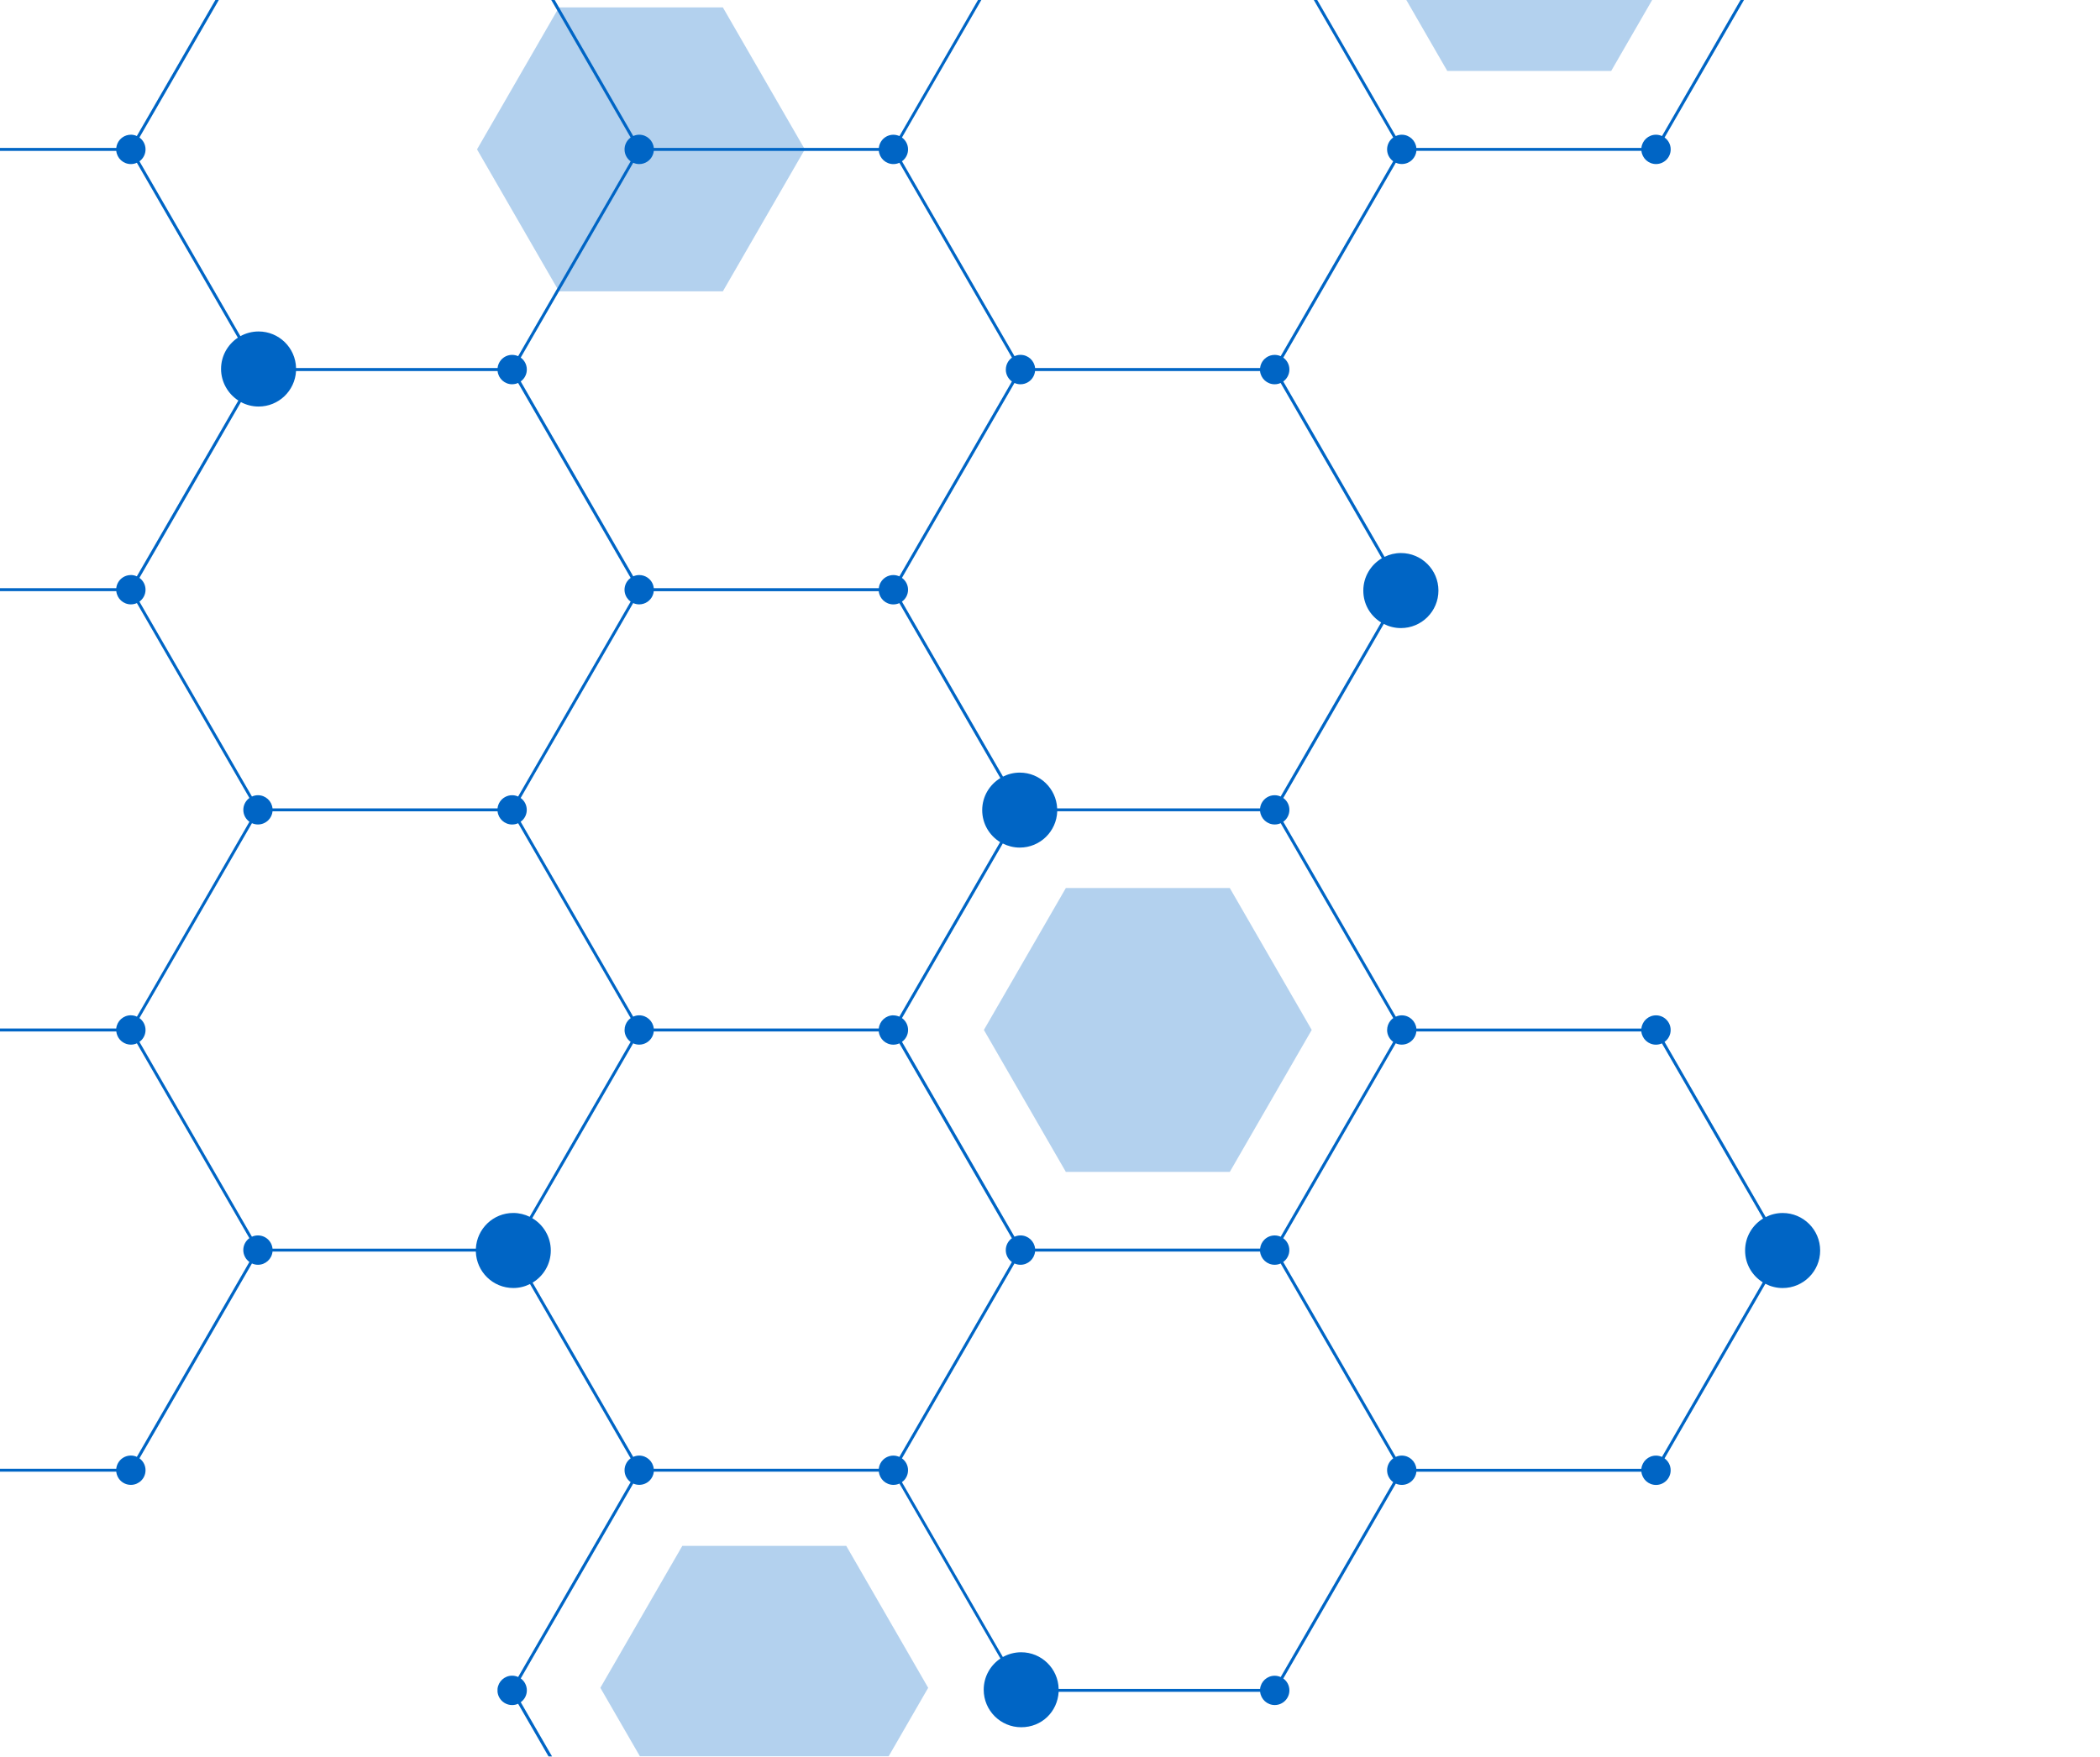 <?xml version="1.0" encoding="UTF-8" standalone="no"?>
<!DOCTYPE svg PUBLIC "-//W3C//DTD SVG 1.1//EN" "http://www.w3.org/Graphics/SVG/1.1/DTD/svg11.dtd">
<svg width="100%" height="100%" viewBox="0 0 478 400" version="1.1" xmlns="http://www.w3.org/2000/svg" xmlns:xlink="http://www.w3.org/1999/xlink" xml:space="preserve" xmlns:serif="http://www.serif.com/" style="fill-rule:evenodd;clip-rule:evenodd;stroke-linejoin:round;stroke-miterlimit:2;">
    <g transform="matrix(1,0,0,1.98,-581,-942.574)">
        <rect x="581" y="476" width="478" height="202" style="fill:none;"/>
        <clipPath id="_clip1">
            <rect x="581" y="476" width="478" height="202"/>
        </clipPath>
        <g clip-path="url(#_clip1)">
            <g transform="matrix(1,0,0,0.505,623.983,478.027)">
                <g opacity="0.3">
                    <path d="M286.446,12.232L267.794,-20.085L286.446,-52.409L323.756,-52.409L342.415,-20.085L323.756,12.232L286.446,12.232Z" style="fill:rgb(0,101,197);fill-rule:nonzero;"/>
                    <path d="M199.629,262.9L180.97,230.576L199.629,198.259L236.939,198.259L255.591,230.576L236.939,262.9L199.629,262.9Z" style="fill:rgb(0,101,197);fill-rule:nonzero;"/>
                    <path d="M84.247,62.408L65.596,30.091L84.247,-2.232L121.557,-2.232L140.216,30.091L121.557,62.408L84.247,62.408Z" style="fill:rgb(0,101,197);fill-rule:nonzero;"/>
                    <path d="M112.328,412.674L93.669,380.358L112.328,348.034L149.638,348.034L168.289,380.358L149.638,412.674L112.328,412.674Z" style="fill:rgb(0,101,197);fill-rule:nonzero;"/>
                </g>
            </g>
            <g transform="matrix(1,0,0,0.505,623.983,478.027)">
                <path d="M24.265,581.739L70.271,581.739C70.441,583.426 71.865,584.743 73.594,584.743C75.437,584.743 76.931,583.248 76.931,581.405C76.931,580.287 76.383,579.305 75.544,578.7L101.155,534.325C101.575,534.517 102.037,534.617 102.521,534.617C104.364,534.617 105.859,533.122 105.859,531.278C105.859,529.434 104.364,527.94 102.521,527.94C102.03,527.94 101.568,528.046 101.155,528.239L75.551,483.871C76.042,483.515 76.433,483.031 76.675,482.461C76.846,482.063 76.938,481.621 76.938,481.159C76.938,480.048 76.391,479.059 75.551,478.454L101.155,434.093C101.575,434.278 102.037,434.385 102.521,434.385C104.364,434.385 105.859,432.89 105.859,431.047C105.859,429.203 104.364,427.708 102.521,427.708C102.037,427.708 101.575,427.815 101.155,428L75.551,383.639C76.391,383.034 76.938,382.052 76.938,380.934C76.938,380.358 76.789,379.817 76.533,379.34C76.291,378.898 75.956,378.514 75.551,378.222L101.155,333.854C101.575,334.039 102.037,334.146 102.521,334.146C103.446,334.146 104.279,333.769 104.884,333.171C105.41,332.644 105.766,331.932 105.844,331.149L157.06,331.149C157.23,332.836 158.646,334.153 160.383,334.153C160.874,334.153 161.329,334.047 161.749,333.861L184.734,373.688C182.443,375.218 180.927,377.831 180.927,380.792C180.927,385.511 184.748,389.334 189.466,389.334C194.184,389.334 197.728,385.767 197.985,381.276L243.848,381.276C244.019,382.963 245.442,384.28 247.172,384.28C249.015,384.28 250.509,382.785 250.509,380.941C250.509,379.824 249.961,378.841 249.121,378.236L274.732,333.869C275.152,334.054 275.615,334.16 276.099,334.16C277.017,334.16 277.856,333.783 278.454,333.185C278.988,332.659 279.337,331.947 279.415,331.164L330.63,331.164C330.801,332.851 332.224,334.168 333.953,334.168C335.796,334.168 337.291,332.673 337.291,330.829C337.291,329.712 336.743,328.729 335.903,328.124L358.846,288.369C360.027,288.981 361.358,289.337 362.781,289.337C367.499,289.337 371.32,285.515 371.32,280.795C371.32,276.076 367.499,272.253 362.781,272.253C361.393,272.253 360.084,272.595 358.924,273.186L335.903,233.295C336.743,232.69 337.291,231.708 337.291,230.59C337.291,228.747 335.796,227.252 333.953,227.252C332.224,227.252 330.801,228.569 330.63,230.256L279.415,230.256C279.244,228.569 277.828,227.252 276.099,227.252C275.608,227.252 275.145,227.359 274.732,227.551L249.121,183.176C249.527,182.884 249.869,182.507 250.104,182.058C250.36,181.589 250.509,181.04 250.509,180.464C250.509,179.346 249.961,178.364 249.121,177.759L271.993,138.132C273.167,138.737 274.491,139.079 275.893,139.079C280.611,139.079 284.432,135.256 284.432,130.537C284.432,125.817 280.611,121.995 275.893,121.995C274.555,121.995 273.295,122.308 272.164,122.863L249.114,82.93C249.52,82.638 249.862,82.254 250.104,81.805C250.36,81.329 250.509,80.787 250.509,80.211C250.509,79.093 249.961,78.111 249.121,77.506L274.732,33.131C275.152,33.323 275.615,33.423 276.099,33.423C277.024,33.423 277.856,33.053 278.461,32.448C278.988,31.921 279.344,31.209 279.422,30.426L330.637,30.426C330.808,32.113 332.231,33.43 333.96,33.43C335.803,33.43 337.298,31.935 337.298,30.092C337.298,28.974 336.75,27.992 335.91,27.387L361.521,-16.988C361.941,-16.796 362.404,-16.689 362.888,-16.689C364.112,-16.689 365.179,-17.351 365.763,-18.334C366.005,-18.739 366.161,-19.195 366.211,-19.693L412.352,-19.693C412.523,-15.131 416.266,-11.479 420.877,-11.479C425.489,-11.479 429.417,-15.301 429.417,-20.021C429.417,-23.103 427.78,-25.794 425.332,-27.296L448.31,-67.108C448.73,-66.923 449.193,-66.816 449.677,-66.816C451.52,-66.816 453.014,-68.311 453.014,-70.154C453.014,-71.998 451.52,-73.493 449.677,-73.493C449.186,-73.493 448.73,-73.386 448.31,-73.194L422.699,-117.569C423.539,-118.174 424.087,-119.156 424.087,-120.274C424.087,-122.117 422.592,-123.612 420.749,-123.612C419.02,-123.612 417.597,-122.295 417.426,-120.608L366.218,-120.608C366.047,-122.295 364.631,-123.612 362.895,-123.612C362.404,-123.612 361.941,-123.505 361.528,-123.32L338.543,-163.147C341.091,-164.627 342.813,-167.375 342.813,-170.535C342.813,-175.255 338.992,-179.077 334.274,-179.077C329.556,-179.077 325.848,-175.354 325.741,-170.735L279.429,-170.735C279.258,-172.422 277.842,-173.739 276.113,-173.739C275.65,-173.739 275.209,-173.646 274.811,-173.475C274.789,-173.468 274.761,-173.454 274.74,-173.44L249.128,-217.815C249.968,-218.42 250.516,-219.402 250.516,-220.52C250.516,-221.637 249.968,-222.619 249.128,-223.224L274.74,-267.592C275.159,-267.407 275.622,-267.3 276.106,-267.3C277.949,-267.3 279.443,-268.795 279.443,-270.639C279.443,-272.483 277.949,-273.977 276.106,-273.977C275.622,-273.977 275.159,-273.871 274.74,-273.678L251.811,-313.405C254.565,-314.822 256.458,-317.69 256.458,-321C256.458,-325.72 252.637,-329.542 247.919,-329.542C243.201,-329.542 239.436,-325.77 239.386,-321.093L192.648,-321.093C192.477,-322.78 191.06,-324.097 189.324,-324.097C187.481,-324.097 185.987,-322.602 185.987,-320.758C185.987,-319.641 186.535,-318.658 187.374,-318.053L161.763,-273.678C161.343,-273.863 160.881,-273.977 160.397,-273.977C158.668,-273.977 157.245,-272.661 157.074,-270.973L105.859,-270.973C105.688,-272.661 104.272,-273.977 102.535,-273.977C100.692,-273.977 99.198,-272.483 99.198,-270.639C99.198,-269.521 99.746,-268.539 100.585,-267.934L77.6,-228.108C76.405,-228.741 75.046,-229.104 73.601,-229.104C68.983,-229.104 65.225,-225.431 65.076,-220.847L19.084,-220.847C18.913,-222.534 17.497,-223.851 15.768,-223.851C15.277,-223.851 14.814,-223.744 14.402,-223.552L-11.21,-267.927C-10.804,-268.219 -10.462,-268.603 -10.221,-269.044C-9.964,-269.514 -9.815,-270.062 -9.815,-270.639C-9.815,-271.756 -10.363,-272.739 -11.203,-273.344L11.847,-313.27C13.057,-312.615 14.444,-312.238 15.917,-312.238C20.635,-312.238 24.457,-316.06 24.457,-320.78C24.457,-325.499 20.635,-329.322 15.917,-329.322C14.437,-329.322 13.042,-328.944 11.825,-328.282L-11.203,-368.173C-10.363,-368.778 -9.815,-369.76 -9.815,-370.878C-9.815,-371.995 -10.363,-372.978 -11.203,-373.583L14.409,-417.95C14.828,-417.765 15.291,-417.651 15.775,-417.651C17.618,-417.651 19.112,-419.146 19.112,-420.99C19.112,-422.834 17.618,-424.328 15.775,-424.328C15.284,-424.328 14.821,-424.222 14.409,-424.029L-11.203,-468.404C-10.363,-469.009 -9.815,-469.992 -9.815,-471.109C-9.815,-472.953 -11.309,-474.448 -13.152,-474.448C-14.882,-474.448 -16.305,-473.131 -16.476,-471.444L-62.311,-471.444L-62.311,-471.472C-62.311,-476.192 -66.132,-480.014 -70.85,-480.014C-75.568,-480.014 -79.39,-476.192 -79.39,-471.472C-79.39,-468.419 -77.781,-465.742 -75.369,-464.233L-98.575,-424.029C-98.995,-424.222 -99.457,-424.328 -99.941,-424.328C-101.67,-424.328 -103.094,-423.011 -103.264,-421.324L-154.48,-421.324C-154.65,-423.011 -156.074,-424.328 -157.796,-424.328C-159.639,-424.328 -161.133,-422.834 -161.133,-420.99C-161.133,-419.872 -160.585,-418.89 -159.746,-418.285L-185.357,-373.91C-185.776,-374.095 -186.239,-374.202 -186.723,-374.202C-188.566,-374.202 -190.06,-372.707 -190.06,-370.863C-190.06,-369.02 -188.566,-367.525 -186.723,-367.525C-186.232,-367.525 -185.769,-367.632 -185.357,-367.817L-162.364,-327.976C-164.755,-326.46 -166.349,-323.798 -166.349,-320.758C-166.349,-317.719 -164.748,-315.042 -162.35,-313.533L-185.364,-273.657C-185.684,-273.799 -186.026,-273.899 -186.389,-273.935C-186.502,-273.949 -186.616,-273.949 -186.73,-273.949C-186.844,-273.949 -186.958,-273.949 -187.072,-273.935C-188.644,-273.778 -189.89,-272.525 -190.046,-270.952L-241.261,-270.952C-241.432,-272.639 -242.855,-273.956 -244.585,-273.956C-246.428,-273.956 -247.922,-272.461 -247.922,-270.618C-247.922,-269.5 -247.374,-268.518 -246.534,-267.913L-272.138,-223.545C-272.558,-223.737 -273.021,-223.844 -273.505,-223.844C-274.885,-223.844 -276.074,-222.997 -276.579,-221.801C-276.707,-221.502 -276.792,-221.182 -276.828,-220.84L-328.043,-220.84C-328.214,-222.527 -329.63,-223.844 -331.359,-223.844C-331.85,-223.844 -332.313,-223.737 -332.726,-223.545L-358.337,-267.913C-357.497,-268.518 -356.949,-269.5 -356.949,-270.618C-356.949,-272.461 -358.443,-273.956 -360.286,-273.956C-362.016,-273.956 -363.439,-272.639 -363.603,-270.952L-409.374,-270.952C-409.473,-275.579 -413.252,-279.302 -417.906,-279.302C-422.56,-279.302 -426.446,-275.479 -426.446,-270.76C-426.446,-267.763 -424.901,-265.137 -422.574,-263.613L-445.702,-223.538C-446.122,-223.73 -446.584,-223.837 -447.068,-223.837C-448.911,-223.837 -450.406,-222.342 -450.406,-220.498C-450.406,-218.655 -448.911,-217.16 -447.068,-217.16C-446.577,-217.16 -446.122,-217.267 -445.702,-217.459L-420.091,-173.084C-420.93,-172.479 -421.478,-171.489 -421.478,-170.379C-421.478,-169.268 -420.93,-168.279 -420.091,-167.674L-443.133,-127.755C-444.307,-128.367 -445.638,-128.716 -447.054,-128.716C-451.623,-128.716 -455.344,-125.121 -455.572,-120.601L-501.607,-120.601C-501.777,-122.288 -503.194,-123.605 -504.93,-123.605C-506.773,-123.605 -508.267,-122.11 -508.267,-120.267C-508.267,-119.149 -507.719,-118.167 -506.88,-117.562L-532.491,-73.194C-532.911,-73.386 -533.373,-73.493 -533.864,-73.493C-535.593,-73.493 -537.017,-72.176 -537.18,-70.489L-588.395,-70.489C-588.566,-72.176 -589.989,-73.493 -591.719,-73.493C-593.562,-73.493 -595.056,-71.998 -595.056,-70.154C-595.056,-69.037 -594.508,-68.054 -593.669,-67.449L-619.28,-23.074C-619.699,-23.26 -620.162,-23.366 -620.646,-23.366C-622.489,-23.366 -623.983,-21.871 -623.983,-20.028C-623.983,-18.184 -622.489,-16.689 -620.646,-16.689C-620.162,-16.689 -619.692,-16.796 -619.28,-16.988L-593.669,27.387C-594.508,27.992 -595.056,28.974 -595.056,30.092C-595.056,31.935 -593.562,33.43 -591.719,33.43C-589.989,33.43 -588.566,32.113 -588.395,30.426L-542.34,30.426C-542.176,34.996 -538.426,38.655 -533.814,38.655C-532.391,38.655 -531.046,38.299 -529.865,37.687L-506.88,77.513C-507.719,78.118 -508.267,79.101 -508.267,80.218C-508.267,82.062 -506.773,83.557 -504.93,83.557C-503.201,83.557 -501.777,82.24 -501.614,80.553L-450.42,80.553C-450.313,81.571 -449.751,82.446 -448.94,82.98C-448.406,83.343 -447.766,83.549 -447.075,83.549C-446.591,83.549 -446.136,83.443 -445.723,83.257L-420.126,127.604C-420.966,128.209 -421.514,129.191 -421.514,130.309C-421.514,131.427 -420.966,132.409 -420.126,133.014L-445.737,177.389C-446.157,177.204 -446.62,177.09 -447.104,177.09C-448.833,177.09 -450.256,178.407 -450.427,180.094L-501.642,180.094C-501.813,178.407 -503.236,177.09 -504.965,177.09C-506.808,177.09 -508.303,178.585 -508.303,180.428C-508.303,181.546 -507.755,182.528 -506.915,183.133L-532.526,227.508C-532.946,227.323 -533.409,227.209 -533.893,227.209C-535.736,227.209 -537.23,228.704 -537.23,230.548C-537.23,232.391 -535.736,233.886 -533.893,233.886C-533.402,233.886 -532.939,233.779 -532.526,233.594L-506.915,277.969C-507.755,278.574 -508.303,279.557 -508.303,280.674C-508.303,281.792 -507.755,282.774 -506.915,283.379L-532.526,327.754C-532.946,327.569 -533.409,327.455 -533.893,327.455C-535.736,327.455 -537.23,328.95 -537.23,330.794C-537.23,332.637 -535.736,334.132 -533.893,334.132C-533.402,334.132 -532.939,334.025 -532.526,333.833L-509.548,373.638C-511.818,375.176 -513.306,377.774 -513.306,380.714C-513.306,385.433 -509.484,389.255 -504.766,389.255C-500.048,389.255 -496.533,385.711 -496.255,381.24L-450.427,381.24C-450.256,382.927 -448.833,384.244 -447.104,384.244C-445.261,384.244 -443.766,382.749 -443.766,380.906C-443.766,379.788 -444.314,378.806 -445.154,378.201L-419.543,333.833C-419.123,334.018 -418.66,334.125 -418.177,334.125C-417.259,334.125 -416.419,333.748 -415.814,333.15C-415.287,332.623 -414.932,331.911 -414.853,331.128L-363.638,331.128C-363.467,332.815 -362.044,334.132 -360.315,334.132C-359.831,334.132 -359.361,334.025 -358.949,333.833L-333.338,378.208C-334.177,378.813 -334.725,379.802 -334.725,380.913C-334.725,382.756 -333.231,384.251 -331.388,384.251C-329.658,384.251 -328.235,382.935 -328.064,381.247L-276.849,381.247C-276.828,381.475 -276.778,381.703 -276.714,381.909C-276.294,383.269 -275.02,384.258 -273.526,384.258C-273.035,384.258 -272.572,384.152 -272.16,383.967L-246.549,428.342C-247.388,428.947 -247.936,429.936 -247.936,431.047C-247.936,432.157 -247.388,433.146 -246.549,433.751L-272.16,478.126C-272.58,477.934 -273.042,477.827 -273.526,477.827C-275.369,477.827 -276.864,479.322 -276.864,481.166C-276.864,483.01 -275.369,484.504 -273.526,484.504C-273.035,484.504 -272.572,484.398 -272.16,484.212L-246.549,528.587C-247.388,529.193 -247.936,530.175 -247.936,531.292C-247.936,533.136 -246.442,534.631 -244.599,534.631C-242.87,534.631 -241.446,533.314 -241.283,531.627L-194.899,531.627C-194.622,536.09 -190.922,539.628 -186.389,539.628C-181.855,539.628 -177.849,535.805 -177.849,531.086C-177.849,527.968 -179.521,525.256 -182.012,523.761L-159.183,484.212C-158.764,484.398 -158.301,484.504 -157.817,484.504C-156.892,484.504 -156.059,484.134 -155.454,483.529C-154.928,483.002 -154.572,482.291 -154.494,481.508L-103.279,481.508C-103.108,483.195 -101.685,484.511 -99.955,484.511C-99.464,484.511 -99.002,484.405 -98.589,484.212L-72.978,528.587C-73.818,529.193 -74.366,530.175 -74.366,531.292C-74.366,533.136 -72.871,534.631 -71.028,534.631C-69.299,534.631 -67.876,533.314 -67.712,531.627L-16.497,531.627C-16.326,533.314 -14.903,534.631 -13.174,534.631C-12.683,534.631 -12.22,534.524 -11.793,534.332L11.178,574.123C8.815,575.639 7.243,578.287 7.243,581.312C7.243,586.031 11.064,589.854 15.782,589.854C20.5,589.854 24.08,586.252 24.3,581.739L24.265,581.739ZM-190.096,431.388C-189.925,433.075 -188.502,434.385 -186.773,434.385C-186.289,434.385 -185.826,434.278 -185.406,434.093L-159.795,478.468C-159.852,478.511 -159.916,478.554 -159.966,478.596C-160.706,479.208 -161.183,480.134 -161.183,481.173C-161.183,482.291 -160.635,483.273 -159.795,483.878L-182.631,523.441C-183.77,522.872 -185.058,522.544 -186.417,522.544C-191.085,522.544 -194.878,526.295 -194.949,530.951L-241.311,530.951C-241.482,529.264 -242.898,527.947 -244.627,527.947C-245.118,527.947 -245.581,528.054 -245.994,528.246L-271.605,483.871C-270.765,483.266 -270.217,482.276 -270.217,481.166C-270.217,480.055 -270.765,479.066 -271.605,478.461L-245.994,434.086C-245.574,434.278 -245.111,434.378 -244.627,434.378C-242.898,434.378 -241.475,433.061 -241.311,431.381L-190.096,431.381L-190.096,431.388ZM-183.435,431.054C-183.435,429.936 -183.983,428.954 -184.823,428.349L-159.212,383.974C-158.792,384.159 -158.329,384.266 -157.846,384.266C-156.579,384.266 -155.476,383.561 -154.914,382.522C-154.707,382.144 -154.572,381.717 -154.529,381.269L-108.445,381.269C-108.146,385.718 -104.46,389.241 -99.934,389.241C-98.561,389.241 -97.266,388.907 -96.113,388.33L-73.013,428.349C-73.853,428.954 -74.401,429.943 -74.401,431.054C-74.401,432.164 -73.853,433.153 -73.013,433.758L-98.625,478.134C-99.045,477.948 -99.5,477.835 -99.991,477.835C-100.909,477.835 -101.749,478.212 -102.354,478.81C-102.88,479.336 -103.236,480.048 -103.314,480.831L-154.529,480.831C-154.7,479.144 -156.123,477.827 -157.853,477.827C-158.344,477.827 -158.806,477.934 -159.219,478.126L-184.83,433.751C-183.99,433.146 -183.442,432.164 -183.442,431.047L-183.435,431.054ZM-13.202,327.476C-14.469,327.476 -15.572,328.181 -16.134,329.227C-16.34,329.605 -16.476,330.032 -16.518,330.48L-67.733,330.48C-67.904,328.793 -69.32,327.476 -71.05,327.476C-71.541,327.476 -72.003,327.583 -72.416,327.775L-98.027,283.4C-97.187,282.795 -96.639,281.813 -96.639,280.696C-96.639,279.578 -97.187,278.596 -98.027,277.991L-72.423,233.623C-72.003,233.815 -71.541,233.922 -71.042,233.922C-69.313,233.922 -67.89,232.605 -67.719,230.918L-16.511,230.918C-16.476,231.259 -16.39,231.58 -16.262,231.879C-15.757,233.075 -14.568,233.922 -13.188,233.922C-12.697,233.922 -12.234,233.815 -11.822,233.623L13.782,277.983C12.943,278.589 12.395,279.571 12.395,280.688C12.395,281.265 12.544,281.806 12.8,282.283C13.035,282.724 13.377,283.101 13.782,283.4L-11.829,327.768C-12.249,327.583 -12.711,327.476 -13.195,327.476L-13.202,327.476ZM102.514,327.484C102.03,327.484 101.56,327.59 101.148,327.783L78.248,288.106C80.724,286.611 82.389,283.899 82.389,280.788C82.389,277.677 80.696,274.915 78.17,273.428L101.141,233.623C101.56,233.815 102.023,233.922 102.507,233.922C103.773,233.922 104.877,233.217 105.439,232.178C105.645,231.8 105.78,231.373 105.823,230.925L157.038,230.925C157.209,232.612 158.625,233.929 160.361,233.929C160.852,233.929 161.308,233.822 161.728,233.63L164.724,238.826L187.339,278.005C186.499,278.61 185.951,279.599 185.951,280.71C185.951,281.82 186.499,282.81 187.339,283.415L161.728,327.79C161.308,327.597 160.845,327.491 160.361,327.491C159.443,327.491 158.604,327.868 157.999,328.466C157.472,328.993 157.116,329.704 157.038,330.487L105.823,330.487C105.652,328.8 104.229,327.484 102.5,327.484L102.514,327.484ZM160.368,227.245C158.639,227.245 157.216,228.562 157.045,230.249L105.83,230.249C105.659,228.562 104.236,227.245 102.507,227.245C102.023,227.245 101.56,227.352 101.141,227.544L75.53,183.169C75.672,183.062 75.814,182.948 75.942,182.827C76.547,182.222 76.917,181.389 76.917,180.464C76.917,179.346 76.369,178.364 75.53,177.759L101.141,133.384C101.56,133.576 102.023,133.683 102.507,133.683C103.887,133.683 105.076,132.843 105.581,131.647C105.709,131.348 105.795,131.021 105.823,130.686L157.038,130.686C157.209,132.373 158.625,133.69 160.361,133.69C160.852,133.69 161.308,133.583 161.728,133.398L184.72,173.232C182.244,174.727 180.585,177.439 180.585,180.535C180.585,183.632 182.222,186.308 184.663,187.81L161.728,227.551C161.308,227.366 160.845,227.259 160.361,227.259L160.368,227.245ZM73.587,83.564C74.071,83.564 74.533,83.457 74.953,83.272L100.564,127.647C99.895,128.131 99.418,128.843 99.241,129.683C99.198,129.903 99.169,130.124 99.169,130.352C99.169,130.579 99.191,130.807 99.241,131.021C99.411,131.854 99.895,132.573 100.564,133.057L74.953,177.432C74.533,177.239 74.071,177.133 73.587,177.133C73.01,177.133 72.47,177.282 71.993,177.538C71.046,178.051 70.377,179.012 70.263,180.136L19.048,180.136C18.878,178.449 17.461,177.133 15.732,177.133C15.241,177.133 14.779,177.239 14.366,177.432L-11.245,133.057C-10.406,132.452 -9.858,131.469 -9.858,130.352C-9.858,129.234 -10.406,128.252 -11.245,127.647L11.854,87.628C13.057,88.269 14.423,88.639 15.882,88.639C20.436,88.639 24.151,85.066 24.4,80.567L70.278,80.567C70.448,82.254 71.865,83.571 73.601,83.571L73.587,83.564ZM73.594,76.873C72.206,76.873 71.025,77.712 70.52,78.915C70.391,79.214 70.306,79.535 70.271,79.876L24.407,79.876C24.293,75.257 20.521,71.548 15.874,71.548C14.373,71.548 12.964,71.94 11.74,72.616L-11.238,32.804C-10.832,32.512 -10.498,32.135 -10.263,31.693C-10.213,31.601 -10.164,31.501 -10.121,31.394C-9.95,30.996 -9.858,30.554 -9.858,30.092C-9.858,28.974 -10.406,27.992 -11.245,27.387L14.359,-16.974C14.779,-16.789 15.241,-16.682 15.725,-16.682C16.999,-16.682 18.102,-17.394 18.664,-18.441C18.871,-18.818 19.006,-19.245 19.048,-19.693L70.263,-19.693C70.434,-18.006 71.858,-16.689 73.587,-16.689C74.078,-16.689 74.533,-16.796 74.953,-16.981L100.564,27.394C100.507,27.437 100.45,27.479 100.393,27.522C99.981,27.863 99.646,28.305 99.44,28.803C99.269,29.202 99.177,29.643 99.177,30.106C99.177,31.223 99.724,32.206 100.564,32.811L74.96,77.171C74.54,76.986 74.085,76.88 73.594,76.88L73.594,76.873ZM160.376,26.753C158.995,26.753 157.807,27.593 157.301,28.796C157.173,29.095 157.088,29.415 157.052,29.757L105.837,29.757C105.667,28.07 104.25,26.753 102.521,26.753C102.03,26.753 101.568,26.86 101.155,27.052L75.544,-17.323C76.383,-17.928 76.931,-18.917 76.931,-20.028C76.931,-21.145 76.383,-22.128 75.544,-22.733L74.96,-23.067C74.64,-23.21 74.298,-23.309 73.935,-23.345C73.822,-23.359 73.708,-23.359 73.594,-23.359C71.865,-23.359 70.441,-22.042 70.271,-20.355L19.055,-20.355C18.885,-22.042 17.461,-23.359 15.732,-23.359C15.241,-23.359 14.779,-23.252 14.366,-23.067L-11.238,-67.428C-10.398,-68.033 -9.843,-69.022 -9.843,-70.14C-9.843,-71.179 -10.32,-72.112 -11.067,-72.724C-11.117,-72.767 -11.174,-72.809 -11.231,-72.852L14.38,-117.22C14.8,-117.035 15.263,-116.928 15.746,-116.928C16.664,-116.928 17.504,-117.305 18.109,-117.903C18.636,-118.43 18.991,-119.142 19.07,-119.925L70.271,-119.925C70.377,-118.914 70.925,-118.039 71.729,-117.505C72.263,-117.142 72.911,-116.928 73.608,-116.928C74.092,-116.928 74.555,-117.035 74.967,-117.22L75.551,-117.555C76.391,-118.16 76.946,-119.149 76.946,-120.259C76.946,-121.299 76.469,-122.231 75.722,-122.843C75.672,-122.886 75.615,-122.929 75.558,-122.964L101.169,-167.339C101.589,-167.154 102.044,-167.04 102.535,-167.04C104.272,-167.04 105.695,-168.364 105.859,-170.051L157.06,-170.051C157.23,-168.364 158.654,-167.048 160.383,-167.048C160.867,-167.048 161.329,-167.154 161.749,-167.339L187.36,-122.964C187.303,-122.922 187.239,-122.879 187.189,-122.836C186.449,-122.224 185.972,-121.299 185.972,-120.259C185.972,-119.142 186.52,-118.16 187.36,-117.555L164.467,-77.899C163.279,-78.532 161.92,-78.888 160.475,-78.888C155.757,-78.888 151.936,-75.066 151.936,-70.347C151.936,-65.627 155.757,-61.805 160.475,-61.805C161.841,-61.805 163.13,-62.132 164.282,-62.709L164.745,-61.904L187.36,-22.726C186.52,-22.121 185.972,-21.138 185.972,-20.021C185.972,-18.903 186.52,-17.921 187.36,-17.316L161.749,27.059C161.329,26.874 160.867,26.76 160.383,26.76L160.376,26.753ZM247.157,-23.366C245.428,-23.366 244.005,-22.049 243.834,-20.362L192.619,-20.362C192.448,-22.049 191.032,-23.366 189.296,-23.366C188.812,-23.366 188.349,-23.26 187.929,-23.074L164.859,-63.043C167.342,-64.538 169.007,-67.25 169.007,-70.361C169.007,-73.471 167.421,-76.055 165.037,-77.564L187.929,-117.227C188.349,-117.042 188.805,-116.935 189.296,-116.935C190.562,-116.935 191.665,-117.64 192.228,-118.679C192.434,-119.056 192.569,-119.484 192.612,-119.932L243.827,-119.932C243.998,-118.245 245.421,-116.928 247.15,-116.928C247.641,-116.928 248.104,-117.035 248.517,-117.22L274.128,-72.845C273.893,-72.674 273.686,-72.482 273.501,-72.261C273.025,-71.685 272.74,-70.945 272.74,-70.14C272.74,-69.022 273.288,-68.04 274.128,-67.435L248.517,-23.06C248.196,-23.203 247.855,-23.302 247.492,-23.338C247.378,-23.352 247.264,-23.352 247.15,-23.352L247.157,-23.366ZM73.58,-212.006C75.01,-212.006 76.355,-212.362 77.536,-212.981L100.564,-173.091C99.724,-172.486 99.177,-171.496 99.177,-170.386C99.177,-169.347 99.653,-168.421 100.393,-167.809C100.45,-167.766 100.507,-167.724 100.564,-167.681L74.953,-123.313C74.633,-123.456 74.291,-123.555 73.928,-123.591C73.815,-123.605 73.701,-123.605 73.587,-123.605C73.473,-123.605 73.359,-123.605 73.245,-123.591C71.673,-123.434 70.42,-122.181 70.263,-120.608L19.055,-120.608C18.963,-121.505 18.515,-122.302 17.853,-122.843C17.276,-123.32 16.536,-123.605 15.725,-123.605C15.241,-123.605 14.779,-123.498 14.359,-123.313L-8.648,-163.168C-6.25,-164.677 -4.648,-167.346 -4.648,-170.393C-4.648,-173.44 -6.243,-176.095 -8.634,-177.611L14.366,-217.452C14.786,-217.267 15.248,-217.16 15.732,-217.16C16.999,-217.16 18.102,-217.864 18.664,-218.904C18.871,-219.281 19.006,-219.708 19.048,-220.157L65.047,-220.157C65.254,-215.622 68.983,-212.006 73.565,-212.006L73.58,-212.006ZM-71.042,-167.04C-69.313,-167.04 -67.89,-168.357 -67.726,-170.044L-21.699,-170.044C-21.514,-165.496 -17.771,-161.858 -13.181,-161.858C-11.75,-161.858 -10.406,-162.214 -9.224,-162.834L13.782,-122.979C12.943,-122.374 12.388,-121.384 12.388,-120.274C12.388,-119.234 12.864,-118.309 13.605,-117.697C13.654,-117.654 13.718,-117.611 13.775,-117.569L-11.836,-73.201C-12.256,-73.386 -12.718,-73.5 -13.202,-73.5C-14.583,-73.5 -15.771,-72.66 -16.276,-71.457C-16.404,-71.151 -16.49,-70.831 -16.526,-70.489L-67.726,-70.489C-67.897,-72.176 -69.313,-73.493 -71.042,-73.493C-71.156,-73.493 -71.27,-73.493 -71.384,-73.479C-71.747,-73.443 -72.096,-73.35 -72.416,-73.208L-98.027,-117.576C-97.621,-117.868 -97.28,-118.245 -97.045,-118.693C-96.789,-119.163 -96.639,-119.711 -96.639,-120.288C-96.639,-121.405 -97.187,-122.388 -98.027,-122.993L-72.416,-167.368C-71.996,-167.183 -71.533,-167.069 -71.05,-167.069L-71.042,-167.04ZM-186.751,-167.04C-186.26,-167.04 -185.798,-167.147 -185.385,-167.339L-159.781,-122.971C-160.628,-122.366 -161.183,-121.377 -161.183,-120.259C-161.183,-119.142 -160.635,-118.16 -159.795,-117.555L-185.399,-73.194C-185.812,-73.379 -186.275,-73.486 -186.759,-73.486C-187.242,-73.486 -187.662,-73.393 -188.061,-73.222C-189.164,-72.76 -189.968,-71.72 -190.096,-70.482L-241.297,-70.482C-241.468,-72.169 -242.884,-73.486 -244.613,-73.486C-245.104,-73.486 -245.567,-73.379 -245.979,-73.187L-271.59,-117.555C-271.099,-117.91 -270.708,-118.395 -270.466,-118.957C-270.295,-119.355 -270.203,-119.797 -270.203,-120.259C-270.203,-121.377 -270.751,-122.359 -271.59,-122.964L-248.498,-162.983C-247.253,-162.271 -245.809,-161.851 -244.264,-161.851C-239.667,-161.851 -235.931,-165.489 -235.746,-170.037L-190.082,-170.037C-189.911,-168.35 -188.495,-167.033 -186.759,-167.033L-186.751,-167.04ZM-331.395,-116.928C-330.128,-116.928 -329.025,-117.633 -328.463,-118.672C-328.257,-119.049 -328.121,-119.476 -328.079,-119.925L-276.864,-119.925C-276.7,-118.238 -275.277,-116.921 -273.54,-116.921C-273.056,-116.921 -272.594,-117.028 -272.174,-117.213L-246.563,-72.845C-246.791,-72.674 -247.004,-72.482 -247.182,-72.268C-247.388,-72.019 -247.559,-71.742 -247.68,-71.436C-247.68,-71.436 -247.68,-71.421 -247.687,-71.414C-247.723,-71.322 -247.758,-71.229 -247.787,-71.137C-247.886,-70.823 -247.936,-70.489 -247.936,-70.14C-247.936,-69.022 -247.388,-68.04 -246.549,-67.435L-272.16,-23.067C-272.48,-23.21 -272.822,-23.309 -273.184,-23.345C-273.298,-23.359 -273.412,-23.359 -273.526,-23.359C-275.255,-23.359 -276.679,-22.042 -276.849,-20.355L-322.67,-20.355C-322.884,-24.882 -326.613,-28.484 -331.188,-28.484C-332.669,-28.484 -334.063,-28.107 -335.28,-27.438L-358.365,-67.428C-357.525,-68.033 -356.977,-69.022 -356.977,-70.133C-356.977,-71.251 -357.525,-72.233 -358.365,-72.838L-332.754,-117.213C-332.334,-117.021 -331.872,-116.914 -331.388,-116.914L-331.395,-116.928ZM-418.184,-66.802C-416.917,-66.802 -415.814,-67.506 -415.252,-68.553C-415.045,-68.93 -414.91,-69.357 -414.867,-69.806L-363.652,-69.806C-363.482,-68.119 -362.065,-66.802 -360.336,-66.802C-359.845,-66.802 -359.383,-66.908 -358.97,-67.101L-353.163,-57.042L-335.878,-27.096C-338.205,-25.573 -339.749,-22.939 -339.749,-19.95C-339.749,-16.96 -338.241,-14.376 -335.942,-12.838L-358.963,27.052C-359.39,26.853 -359.859,26.739 -360.365,26.739C-362.094,26.739 -363.517,28.056 -363.688,29.743L-414.875,29.743C-414.988,28.625 -415.657,27.671 -416.604,27.159C-417.081,26.888 -417.636,26.739 -418.219,26.739C-418.703,26.739 -419.159,26.846 -419.571,27.024L-445.168,-17.323C-444.328,-17.928 -443.781,-18.91 -443.781,-20.028C-443.781,-21.145 -444.328,-22.128 -445.168,-22.733L-419.557,-67.108C-419.137,-66.916 -418.675,-66.809 -418.191,-66.809L-418.184,-66.802ZM-331.423,76.858C-331.907,76.858 -332.363,76.965 -332.775,77.15L-358.372,32.804C-358.223,32.697 -358.088,32.583 -357.959,32.462C-357.355,31.857 -356.985,31.024 -356.985,30.099C-356.985,28.981 -357.532,27.999 -358.372,27.394L-335.351,-12.49C-334.12,-11.799 -332.704,-11.408 -331.196,-11.408C-326.57,-11.408 -322.806,-15.095 -322.67,-19.686L-276.856,-19.686C-276.686,-17.999 -275.262,-16.682 -273.533,-16.682C-273.049,-16.682 -272.587,-16.789 -272.167,-16.974L-246.556,27.394C-247.403,27.999 -247.958,28.988 -247.958,30.113C-247.958,31.238 -247.41,32.213 -246.57,32.818L-272.174,77.171C-272.594,76.979 -273.064,76.865 -273.562,76.865C-275.291,76.865 -276.714,78.182 -276.885,79.869L-328.072,79.869C-328.178,78.859 -328.74,77.976 -329.552,77.442C-330.085,77.079 -330.726,76.865 -331.423,76.865L-331.423,76.858ZM-244.634,126.978C-245.125,126.978 -245.588,127.084 -246.001,127.277L-271.598,82.93C-270.751,82.325 -270.196,81.336 -270.196,80.218C-270.196,79.101 -270.744,78.118 -271.583,77.513L-245.979,33.152C-245.567,33.338 -245.104,33.444 -244.62,33.444C-244.136,33.444 -243.716,33.352 -243.318,33.181C-242.912,33.01 -242.549,32.768 -242.243,32.462C-241.717,31.935 -241.361,31.23 -241.283,30.447L-190.082,30.447C-189.911,32.135 -188.488,33.451 -186.759,33.451C-186.296,33.451 -185.855,33.359 -185.449,33.181C-185.428,33.174 -185.406,33.16 -185.385,33.152L-159.774,77.52C-160.009,77.691 -160.215,77.883 -160.4,78.104C-160.877,78.681 -161.162,79.421 -161.162,80.225C-161.162,81.343 -160.614,82.325 -159.774,82.93L-159.19,83.265C-158.771,83.45 -158.308,83.557 -157.824,83.557C-156.557,83.557 -155.454,82.852 -154.892,81.813C-154.686,81.435 -154.551,81.008 -154.508,80.56L-103.293,80.56C-103.122,82.247 -101.699,83.564 -99.97,83.564C-99.486,83.564 -99.023,83.457 -98.603,83.265L-91.516,95.543L-75.561,123.184C-77.945,124.7 -79.532,127.355 -79.532,130.394C-79.532,133.434 -77.966,136.06 -75.604,137.577L-98.596,177.417C-99.016,177.225 -99.479,177.118 -99.97,177.118C-101.699,177.118 -103.122,178.435 -103.293,180.122L-154.501,180.122C-154.551,179.674 -154.686,179.247 -154.892,178.869C-155.454,177.83 -156.557,177.118 -157.824,177.118C-158.315,177.118 -158.778,177.225 -159.19,177.41L-159.774,177.752C-160.614,178.357 -161.162,179.339 -161.162,180.457C-161.162,180.919 -161.069,181.361 -160.891,181.767C-160.656,182.329 -160.265,182.813 -159.774,183.169L-182.83,223.109C-184.033,222.461 -185.406,222.098 -186.865,222.098C-191.441,222.098 -195.163,225.7 -195.383,230.227L-241.29,230.227C-241.325,229.893 -241.411,229.58 -241.539,229.281C-242.044,228.078 -243.232,227.231 -244.62,227.231C-245.111,227.231 -245.574,227.337 -245.986,227.53L-271.583,183.183C-270.744,182.578 -270.196,181.596 -270.196,180.478C-270.196,180.015 -270.288,179.574 -270.459,179.175C-270.694,178.606 -271.085,178.122 -271.576,177.766L-245.972,133.405C-245.552,133.59 -245.09,133.697 -244.606,133.697C-242.877,133.697 -241.453,132.38 -241.283,130.693L-241.283,130.024C-241.318,129.682 -241.404,129.355 -241.532,129.049C-242.037,127.846 -243.225,126.999 -244.613,126.999L-244.634,126.978ZM-331.423,277.343C-331.907,277.343 -332.37,277.45 -332.79,277.635L-358.401,233.26C-357.561,232.655 -357.013,231.672 -357.013,230.555C-357.013,229.437 -357.561,228.455 -358.401,227.85L-335.423,188.045C-334.22,188.693 -332.839,189.07 -331.366,189.07C-326.734,189.07 -322.976,185.375 -322.841,180.777L-276.878,180.777C-276.842,181.119 -276.757,181.446 -276.629,181.752C-276.123,182.955 -274.935,183.802 -273.547,183.802C-273.064,183.802 -272.601,183.696 -272.181,183.503L-246.584,227.85C-246.812,228.014 -247.025,228.213 -247.21,228.426C-247.687,229.003 -247.972,229.743 -247.972,230.548C-247.972,231.017 -247.872,231.459 -247.701,231.865C-247.467,232.427 -247.075,232.911 -246.591,233.267L-272.195,277.628C-272.615,277.435 -273.078,277.329 -273.562,277.329C-274.48,277.329 -275.319,277.706 -275.924,278.304C-276.451,278.831 -276.807,279.542 -276.885,280.325L-328.1,280.325C-328.271,278.638 -329.694,277.321 -331.423,277.321L-331.423,277.343ZM-244.485,322.23C-245.972,322.23 -247.374,322.615 -248.591,323.284L-271.619,283.386C-270.779,282.781 -270.231,281.792 -270.231,280.681C-270.231,279.571 -270.779,278.581 -271.619,277.976L-246.015,233.623C-245.595,233.815 -245.125,233.929 -244.627,233.929C-242.898,233.929 -241.475,232.612 -241.304,230.925L-195.412,230.925C-195.262,235.509 -191.505,239.182 -186.887,239.182C-185.406,239.182 -184.012,238.805 -182.795,238.143L-159.802,277.983C-160.642,278.589 -161.19,279.571 -161.19,280.688C-161.19,281.037 -161.133,281.379 -161.034,281.692C-160.82,282.39 -160.379,282.98 -159.802,283.4L-185.406,327.768C-185.826,327.576 -186.289,327.469 -186.773,327.469C-188.502,327.469 -189.925,328.786 -190.096,330.473L-235.953,330.473C-236.116,325.903 -239.867,322.245 -244.478,322.245L-244.485,322.23ZM-99.991,277.357C-100.909,277.357 -101.749,277.734 -102.354,278.332C-102.88,278.859 -103.236,279.571 -103.314,280.354L-154.529,280.354C-154.551,280.119 -154.6,279.898 -154.665,279.685C-155.084,278.325 -156.351,277.336 -157.853,277.336C-158.344,277.336 -158.806,277.442 -159.219,277.628L-182.218,237.773C-179.891,236.249 -178.347,233.616 -178.347,230.626C-178.347,227.636 -179.913,224.967 -182.268,223.451L-159.205,183.496C-158.785,183.681 -158.322,183.788 -157.838,183.788C-156.913,183.788 -156.081,183.411 -155.476,182.813C-154.949,182.286 -154.593,181.574 -154.515,180.791L-103.307,180.791C-103.264,181.24 -103.129,181.66 -102.923,182.037C-102.361,183.083 -101.258,183.788 -99.984,183.788C-99.5,183.788 -99.03,183.681 -98.618,183.489L-79.802,216.091L-73.013,227.857C-73.248,228.028 -73.455,228.22 -73.64,228.441C-74.117,229.017 -74.401,229.758 -74.401,230.562C-74.401,231.252 -74.188,231.9 -73.832,232.427C-73.611,232.754 -73.334,233.039 -73.013,233.267L-98.625,277.635C-99.045,277.442 -99.5,277.336 -99.991,277.336L-99.991,277.357ZM-13.202,227.238C-14.931,227.238 -16.355,228.555 -16.526,230.242L-67.733,230.242C-67.783,229.793 -67.911,229.373 -68.118,228.996C-68.68,227.95 -69.783,227.245 -71.057,227.245C-71.548,227.245 -72.01,227.352 -72.423,227.544L-83.04,209.143L-98.027,183.176C-97.878,183.069 -97.742,182.955 -97.614,182.834C-97.009,182.229 -96.639,181.396 -96.639,180.471C-96.639,179.894 -96.789,179.346 -97.052,178.869C-97.287,178.428 -97.628,178.051 -98.027,177.759L-75.035,137.925C-73.832,138.573 -72.459,138.936 -71,138.936C-66.381,138.936 -62.624,135.263 -62.475,130.679L-16.511,130.679C-16.34,132.366 -14.917,133.683 -13.188,133.683C-12.704,133.683 -12.242,133.576 -11.822,133.391L13.79,177.766C13.733,177.809 13.676,177.852 13.619,177.894C12.879,178.506 12.402,179.432 12.402,180.471C12.402,181.589 12.95,182.571 13.79,183.176L-11.815,227.544C-12.234,227.352 -12.697,227.245 -13.188,227.245L-13.202,227.238ZM-13.202,127.006C-14.469,127.006 -15.572,127.711 -16.134,128.75C-16.34,129.127 -16.476,129.554 -16.518,130.003L-62.489,130.003C-62.695,125.469 -66.424,121.852 -71.007,121.852C-72.444,121.852 -73.804,122.216 -74.992,122.842L-98.027,82.93C-97.187,82.325 -96.639,81.343 -96.639,80.225C-96.639,79.108 -97.187,78.125 -98.027,77.52L-72.416,33.145C-71.996,33.33 -71.533,33.437 -71.05,33.437C-69.783,33.437 -68.68,32.732 -68.118,31.686C-67.911,31.309 -67.776,30.882 -67.733,30.433L-16.518,30.433C-16.348,32.12 -14.924,33.437 -13.195,33.437C-12.704,33.437 -12.242,33.33 -11.829,33.138L11.157,72.965C8.858,74.495 7.335,77.107 7.335,80.083C7.335,83.058 8.908,85.749 11.27,87.272L-11.836,127.298C-12.256,127.113 -12.711,126.999 -13.202,126.999L-13.202,127.006ZM-13.195,26.753C-14.576,26.753 -15.764,27.6 -16.269,28.796C-16.397,29.095 -16.483,29.423 -16.518,29.764L-67.733,29.764C-67.904,28.077 -69.327,26.76 -71.057,26.76C-71.541,26.76 -72.01,26.867 -72.423,27.059L-98.034,-17.316C-97.194,-17.921 -96.646,-18.91 -96.646,-20.021C-96.646,-20.249 -96.668,-20.476 -96.71,-20.69C-96.881,-21.523 -97.365,-22.242 -98.034,-22.726L-72.423,-67.101C-72.003,-66.908 -71.541,-66.802 -71.057,-66.802C-70.943,-66.802 -70.822,-66.802 -70.715,-66.823C-69.135,-66.98 -67.883,-68.232 -67.726,-69.806L-16.526,-69.806C-16.355,-68.119 -14.931,-66.802 -13.202,-66.802L-13.188,-66.802C-12.704,-66.802 -12.249,-66.908 -11.836,-67.094L13.768,-22.733C13.277,-22.377 12.886,-21.9 12.651,-21.331C12.48,-20.932 12.381,-20.483 12.381,-20.021C12.381,-18.903 12.928,-17.921 13.768,-17.316L-11.836,27.045C-12.256,26.86 -12.718,26.746 -13.202,26.746L-13.195,26.753ZM-99.984,-116.914C-99.87,-116.914 -99.756,-116.914 -99.642,-116.928C-99.279,-116.964 -98.931,-117.056 -98.61,-117.199L-73.007,-72.831C-73.234,-72.66 -73.448,-72.468 -73.633,-72.247C-74.109,-71.671 -74.394,-70.93 -74.394,-70.126C-74.394,-69.008 -73.846,-68.026 -73.007,-67.421L-98.618,-23.053C-99.037,-23.238 -99.5,-23.345 -99.984,-23.345C-100.674,-23.345 -101.322,-23.131 -101.848,-22.776C-102.645,-22.235 -103.2,-21.352 -103.307,-20.341L-149.178,-20.341C-149.363,-24.897 -153.106,-28.527 -157.703,-28.527C-159.169,-28.527 -160.557,-28.157 -161.759,-27.502L-184.802,-67.421C-184.311,-67.777 -183.919,-68.261 -183.677,-68.83C-183.506,-69.229 -183.414,-69.67 -183.414,-70.133C-183.414,-71.251 -183.962,-72.233 -184.802,-72.838L-159.198,-117.199C-158.785,-117.014 -158.329,-116.907 -157.838,-116.907C-157.725,-116.907 -157.611,-116.907 -157.497,-116.928C-156.707,-117.006 -155.995,-117.355 -155.462,-117.889C-154.935,-118.416 -154.579,-119.128 -154.501,-119.911L-103.3,-119.911C-103.129,-118.224 -101.706,-116.907 -99.977,-116.907L-99.984,-116.914ZM-244.613,-66.802C-243.232,-66.802 -242.044,-67.642 -241.539,-68.845C-241.411,-69.144 -241.325,-69.464 -241.29,-69.806L-190.089,-69.806C-189.918,-68.119 -188.495,-66.802 -186.766,-66.802C-186.652,-66.802 -186.538,-66.802 -186.424,-66.816C-186.061,-66.851 -185.72,-66.944 -185.399,-67.086L-162.35,-27.153C-164.691,-25.63 -166.235,-22.996 -166.235,-19.992C-166.235,-16.988 -164.691,-14.369 -162.364,-12.846L-185.392,27.052C-185.805,26.867 -186.268,26.76 -186.744,26.76C-187.221,26.76 -187.648,26.853 -188.047,27.024C-189.15,27.486 -189.961,28.526 -190.082,29.764L-241.283,29.764C-241.453,28.077 -242.87,26.767 -244.606,26.767C-245.068,26.767 -245.51,26.86 -245.908,27.031C-245.93,27.038 -245.951,27.052 -245.972,27.059L-271.583,-17.316C-270.744,-17.921 -270.196,-18.903 -270.196,-20.021C-270.196,-21.138 -270.744,-22.121 -271.583,-22.726L-245.979,-67.094C-245.56,-66.908 -245.097,-66.795 -244.613,-66.795L-244.613,-66.802ZM-74.394,30.106C-74.394,31.223 -73.846,32.206 -73.007,32.811L-98.618,77.186C-99.037,77.001 -99.5,76.887 -99.984,76.887C-101.713,76.887 -103.136,78.204 -103.307,79.891L-154.522,79.891C-154.693,78.204 -156.116,76.887 -157.846,76.887C-158.337,76.887 -158.799,76.994 -159.212,77.186L-184.823,32.818C-183.976,32.213 -183.421,31.223 -183.421,30.099C-183.421,28.974 -183.969,27.999 -184.809,27.394L-161.788,-12.49C-160.578,-11.828 -159.183,-11.45 -157.71,-11.45C-153.099,-11.45 -149.356,-15.102 -149.185,-19.672L-103.314,-19.672C-103.143,-17.985 -101.72,-16.668 -99.991,-16.668C-99.507,-16.668 -99.045,-16.775 -98.625,-16.96L-73.013,27.415C-73.071,27.458 -73.127,27.501 -73.184,27.543C-73.924,28.155 -74.401,29.081 -74.401,30.12L-74.394,30.106ZM99.177,230.583C99.177,231.701 99.724,232.683 100.564,233.288L77.579,273.115C76.455,272.567 75.188,272.246 73.85,272.246C69.274,272.246 65.553,275.848 65.332,280.368L19.048,280.368C19.006,279.92 18.871,279.493 18.664,279.108C18.102,278.062 16.999,277.357 15.725,277.357C15.234,277.357 14.772,277.464 14.359,277.649L-11.245,233.288C-11.103,233.181 -10.961,233.068 -10.833,232.947C-10.228,232.341 -9.858,231.509 -9.858,230.583C-9.858,230.007 -10.007,229.466 -10.263,228.989C-10.505,228.547 -10.839,228.17 -11.245,227.871L14.366,183.503C14.786,183.688 15.248,183.795 15.732,183.795C16.65,183.795 17.49,183.418 18.095,182.82C18.622,182.293 18.977,181.581 19.055,180.798L70.271,180.798C70.441,182.485 71.858,183.802 73.594,183.802C74.078,183.802 74.54,183.696 74.96,183.51L100.571,227.885C100.336,228.056 100.13,228.248 99.945,228.469C99.468,229.046 99.184,229.786 99.184,230.59L99.177,230.583ZM-74.401,330.815C-74.401,331.932 -73.853,332.915 -73.013,333.52L-95.899,373.168C-97.102,372.52 -98.475,372.157 -99.934,372.157C-104.617,372.157 -108.417,375.93 -108.466,380.6L-154.529,380.6C-154.7,378.913 -156.123,377.596 -157.853,377.596C-158.344,377.596 -158.806,377.703 -159.219,377.888L-184.83,333.513C-183.99,332.908 -183.442,331.925 -183.442,330.808C-183.442,330.459 -183.499,330.124 -183.599,329.811C-183.812,329.114 -184.254,328.516 -184.83,328.096L-159.226,283.728C-158.806,283.913 -158.344,284.027 -157.86,284.027C-156.13,284.027 -154.707,282.71 -154.536,281.023L-103.321,281.023C-103.151,282.71 -101.727,284.027 -99.998,284.027C-99.507,284.027 -99.045,283.92 -98.632,283.728L-73.021,328.103C-73.078,328.146 -73.135,328.188 -73.192,328.231C-73.932,328.843 -74.408,329.769 -74.408,330.808L-74.401,330.815ZM-270.374,379.931C-270.587,379.233 -271.028,378.642 -271.605,378.222L-248.555,338.282C-247.346,338.937 -245.958,339.314 -244.485,339.314C-239.895,339.314 -236.166,335.691 -235.967,331.149L-190.103,331.149C-190.082,331.37 -190.032,331.591 -189.968,331.797C-189.548,333.164 -188.274,334.153 -186.78,334.153C-186.296,334.153 -185.833,334.047 -185.414,333.854L-159.802,378.229C-160.037,378.4 -160.244,378.592 -160.429,378.813C-160.906,379.39 -161.19,380.13 -161.19,380.934C-161.19,382.052 -160.642,383.034 -159.802,383.639L-185.414,428.007C-185.833,427.822 -186.296,427.715 -186.78,427.715C-187.705,427.715 -188.538,428.092 -189.142,428.69C-189.669,429.217 -190.025,429.929 -190.103,430.712L-241.318,430.712C-241.489,429.025 -242.905,427.708 -244.634,427.708C-245.118,427.708 -245.588,427.815 -246.001,428L-271.612,383.625C-270.772,383.02 -270.224,382.038 -270.224,380.92C-270.224,380.571 -270.281,380.237 -270.381,379.916L-270.374,379.931ZM-357.013,330.801C-357.013,329.683 -357.561,328.701 -358.401,328.096L-332.79,283.721C-332.37,283.906 -331.907,284.02 -331.423,284.02C-329.694,284.02 -328.271,282.703 -328.1,281.016L-276.885,281.016C-276.714,282.703 -275.291,284.02 -273.562,284.02C-273.078,284.02 -272.615,283.913 -272.195,283.721L-249.16,323.633C-251.48,325.156 -253.017,327.783 -253.017,330.772C-253.017,333.762 -251.473,336.403 -249.132,337.926L-272.188,377.873C-272.608,377.688 -273.071,377.582 -273.555,377.582C-275.284,377.582 -276.707,378.898 -276.878,380.585L-328.093,380.585C-328.264,378.898 -329.687,377.582 -331.416,377.582C-331.907,377.582 -332.37,377.688 -332.782,377.88L-358.394,333.506C-358.251,333.399 -358.109,333.285 -357.981,333.164C-357.376,332.559 -357.006,331.726 -357.006,330.801L-357.013,330.801ZM-450.455,281.016C-450.285,282.703 -448.861,284.02 -447.132,284.02C-446.641,284.02 -446.179,283.913 -445.766,283.721L-420.155,328.096C-420.212,328.138 -420.276,328.181 -420.326,328.224C-421.066,328.836 -421.542,329.761 -421.542,330.801C-421.542,331.918 -420.995,332.901 -420.155,333.506L-445.766,377.873C-446.186,377.688 -446.641,377.582 -447.132,377.582C-448.861,377.582 -450.285,378.898 -450.455,380.585L-496.262,380.585C-496.341,375.937 -500.126,372.186 -504.795,372.186C-506.325,372.186 -507.762,372.592 -509,373.304L-531.971,333.506C-531.132,332.901 -530.584,331.918 -530.584,330.801C-530.584,329.683 -531.132,328.701 -531.971,328.096L-506.36,283.721C-505.94,283.906 -505.478,284.02 -504.994,284.02C-503.265,284.02 -501.841,282.703 -501.671,281.016L-450.455,281.016ZM-443.802,280.681C-443.802,279.564 -444.35,278.581 -445.19,277.976L-419.578,233.601C-419.159,233.794 -418.696,233.9 -418.212,233.9C-416.945,233.9 -415.842,233.196 -415.28,232.156C-415.074,231.779 -414.939,231.352 -414.896,230.904L-363.681,230.904C-363.51,232.591 -362.087,233.907 -360.358,233.907C-359.874,233.907 -359.404,233.801 -358.991,233.616L-353.185,243.674L-333.38,277.991C-334.22,278.596 -334.768,279.578 -334.768,280.696C-334.768,281.813 -334.22,282.795 -333.38,283.4L-358.991,327.775C-359.411,327.59 -359.874,327.476 -360.358,327.476C-361.283,327.476 -362.115,327.854 -362.72,328.452C-363.247,328.978 -363.603,329.69 -363.681,330.473L-414.896,330.473C-415.067,328.786 -416.49,327.469 -418.219,327.469C-418.703,327.469 -419.166,327.576 -419.586,327.768L-445.197,283.393C-444.357,282.788 -443.809,281.799 -443.809,280.688L-443.802,280.681ZM-450.455,180.777C-450.285,182.464 -448.861,183.781 -447.132,183.781C-446.648,183.781 -446.186,183.674 -445.766,183.482L-420.155,227.857C-420.39,228.028 -420.596,228.22 -420.781,228.441C-421.258,229.017 -421.542,229.758 -421.542,230.562C-421.542,231.679 -420.995,232.662 -420.155,233.267L-445.766,277.642C-446.186,277.457 -446.648,277.343 -447.132,277.343C-448.057,277.343 -448.89,277.72 -449.495,278.318C-450.021,278.845 -450.377,279.557 -450.455,280.34L-501.671,280.34C-501.841,278.653 -503.265,277.336 -504.994,277.336C-505.478,277.336 -505.947,277.442 -506.36,277.628L-531.971,233.253C-531.132,232.648 -530.584,231.665 -530.584,230.548C-530.584,229.43 -531.132,228.448 -531.971,227.843L-506.36,183.468C-505.94,183.66 -505.478,183.767 -504.994,183.767C-503.265,183.767 -501.841,182.45 -501.671,180.763L-450.455,180.763L-450.455,180.777ZM-363.674,130.658C-363.503,132.345 -362.08,133.662 -360.35,133.662C-359.867,133.662 -359.404,133.555 -358.984,133.37L-335.928,173.317C-338.319,174.833 -339.913,177.496 -339.913,180.535C-339.913,183.575 -338.354,186.187 -336.006,187.703L-358.984,227.522C-359.404,227.337 -359.867,227.231 -360.35,227.231C-362.08,227.231 -363.503,228.547 -363.674,230.234L-414.889,230.234C-415.06,228.547 -416.483,227.231 -418.212,227.231C-418.696,227.231 -419.166,227.337 -419.578,227.53L-445.19,183.155C-444.35,182.549 -443.802,181.567 -443.802,180.45C-443.802,179.332 -444.35,178.35 -445.19,177.745L-419.578,133.37C-419.159,133.555 -418.696,133.662 -418.212,133.662C-416.483,133.662 -415.06,132.345 -414.889,130.658L-363.674,130.658ZM-357.013,130.316C-357.013,129.198 -357.561,128.216 -358.401,127.611L-332.79,83.243C-332.363,83.443 -331.893,83.557 -331.388,83.557C-329.658,83.557 -328.235,82.24 -328.064,80.553L-276.878,80.553C-276.842,80.887 -276.757,81.208 -276.629,81.507C-276.123,82.709 -274.935,83.564 -273.547,83.564C-273.085,83.564 -272.644,83.471 -272.245,83.3C-272.224,83.293 -272.202,83.279 -272.181,83.272L-246.584,127.618C-247.424,128.223 -247.972,129.206 -247.972,130.323C-247.972,130.786 -247.879,131.234 -247.701,131.633C-247.467,132.195 -247.075,132.679 -246.591,133.042L-272.195,177.403C-272.615,177.211 -273.078,177.104 -273.562,177.104C-274.828,177.104 -275.931,177.809 -276.494,178.855C-276.7,179.232 -276.835,179.659 -276.878,180.108L-322.848,180.108C-323.069,175.588 -326.791,171.993 -331.366,171.993C-332.804,171.993 -334.156,172.349 -335.337,172.976L-358.394,133.028C-357.554,132.423 -357.006,131.434 -357.006,130.323L-357.013,130.316ZM-443.766,80.218C-443.766,79.101 -444.314,78.118 -445.154,77.513L-419.543,33.138C-419.123,33.323 -418.66,33.437 -418.177,33.437C-417.251,33.437 -416.419,33.06 -415.814,32.462C-415.287,31.935 -414.932,31.223 -414.853,30.44L-363.66,30.44C-363.553,31.458 -362.991,32.334 -362.179,32.868C-361.646,33.231 -361.005,33.437 -360.315,33.437C-359.831,33.437 -359.376,33.33 -358.963,33.145L-333.366,77.492C-333.601,77.663 -333.807,77.855 -333.992,78.075C-334.469,78.652 -334.754,79.392 -334.754,80.197C-334.754,81.314 -334.206,82.297 -333.366,82.902L-358.977,127.277C-359.397,127.091 -359.859,126.985 -360.343,126.985C-361.268,126.985 -362.101,127.355 -362.706,127.96C-363.233,128.487 -363.588,129.198 -363.667,129.982L-414.882,129.982C-415.053,128.294 -416.476,126.978 -418.205,126.978C-418.696,126.978 -419.159,127.084 -419.571,127.277L-445.168,82.93C-444.321,82.325 -443.766,81.336 -443.766,80.218ZM-529.317,37.345C-526.912,35.836 -525.303,33.167 -525.303,30.113C-525.303,27.059 -526.919,24.383 -529.331,22.874L-506.332,-16.981C-505.912,-16.796 -505.449,-16.689 -504.965,-16.689C-503.236,-16.689 -501.813,-18.006 -501.649,-19.693L-450.434,-19.693C-450.263,-18.006 -448.84,-16.689 -447.111,-16.689C-446.62,-16.689 -446.164,-16.796 -445.745,-16.981L-420.155,27.365C-421.002,27.97 -421.557,28.96 -421.557,30.077C-421.557,31.195 -421.009,32.177 -420.169,32.782L-445.78,77.157C-446.2,76.965 -446.663,76.858 -447.146,76.858C-448.883,76.858 -450.306,78.182 -450.47,79.876L-501.656,79.876C-501.827,78.189 -503.243,76.873 -504.972,76.873C-505.464,76.873 -505.926,76.979 -506.339,77.164L-529.324,37.338L-529.317,37.345ZM-537.216,-69.813C-537.052,-68.126 -535.629,-66.809 -533.9,-66.809C-533.409,-66.809 -532.946,-66.916 -532.533,-67.108L-506.922,-22.74C-507.762,-22.135 -508.31,-21.153 -508.31,-20.035C-508.31,-19.921 -508.31,-19.807 -508.296,-19.693C-508.196,-18.718 -507.677,-17.871 -506.929,-17.33L-529.936,22.525C-531.11,21.913 -532.448,21.564 -533.864,21.564C-538.461,21.564 -542.197,25.194 -542.382,29.743L-588.445,29.743C-588.616,28.056 -590.039,26.739 -591.768,26.739C-592.259,26.739 -592.722,26.846 -593.135,27.038L-618.746,-17.337C-617.906,-17.942 -617.358,-18.924 -617.358,-20.042C-617.358,-21.16 -617.906,-22.142 -618.746,-22.747L-593.135,-67.122C-592.715,-66.93 -592.252,-66.823 -591.768,-66.823C-590.039,-66.823 -588.616,-68.14 -588.445,-69.827L-537.23,-69.827L-537.216,-69.813ZM-501.649,-119.925L-455.615,-119.925C-455.48,-115.319 -451.722,-111.632 -447.09,-111.632C-445.645,-111.632 -444.279,-111.995 -443.09,-112.629L-420.133,-72.845C-420.368,-72.674 -420.575,-72.482 -420.76,-72.261C-421.236,-71.685 -421.521,-70.945 -421.521,-70.14C-421.521,-69.022 -420.973,-68.04 -420.133,-67.435L-445.745,-23.067C-446.164,-23.252 -446.627,-23.359 -447.111,-23.359C-448.029,-23.359 -448.869,-22.982 -449.473,-22.384C-450,-21.857 -450.356,-21.145 -450.434,-20.362L-501.649,-20.362C-501.82,-22.057 -503.243,-23.366 -504.972,-23.366C-505.456,-23.366 -505.919,-23.26 -506.339,-23.074L-531.95,-67.442C-531.11,-68.047 -530.562,-69.03 -530.562,-70.147C-530.562,-71.265 -531.11,-72.247 -531.95,-72.852L-506.339,-117.22C-505.919,-117.028 -505.456,-116.921 -504.972,-116.921C-503.243,-116.921 -501.82,-118.238 -501.649,-119.925ZM-363.645,-170.044C-363.474,-168.357 -362.058,-167.04 -360.329,-167.04C-359.838,-167.04 -359.376,-167.147 -358.963,-167.332L-333.352,-122.957C-333.409,-122.915 -333.466,-122.872 -333.523,-122.829C-334.263,-122.217 -334.739,-121.292 -334.739,-120.252C-334.739,-119.135 -334.191,-118.152 -333.352,-117.547L-358.963,-73.18C-359.383,-73.365 -359.845,-73.471 -360.329,-73.471C-362.058,-73.471 -363.482,-72.155 -363.645,-70.468L-414.86,-70.468C-415.031,-72.155 -416.447,-73.471 -418.184,-73.471C-418.675,-73.471 -419.13,-73.365 -419.55,-73.172L-442.514,-112.963C-440.137,-114.479 -438.557,-117.135 -438.557,-120.167C-438.557,-123.199 -440.173,-125.904 -442.592,-127.413L-419.55,-167.332C-419.13,-167.147 -418.668,-167.04 -418.184,-167.04C-416.454,-167.04 -415.031,-168.357 -414.86,-170.044L-363.645,-170.044ZM-356.985,-170.386C-356.985,-171.504 -357.532,-172.486 -358.372,-173.091L-332.761,-217.466C-332.341,-217.281 -331.879,-217.167 -331.395,-217.167C-330.128,-217.167 -329.025,-217.872 -328.463,-218.918C-328.257,-219.295 -328.121,-219.722 -328.079,-220.171L-276.864,-220.171C-276.7,-218.484 -275.277,-217.16 -273.54,-217.16C-273.056,-217.16 -272.594,-217.267 -272.174,-217.452L-249.082,-177.44C-251.331,-175.903 -252.804,-173.319 -252.804,-170.393C-252.804,-167.467 -251.324,-164.869 -249.075,-163.332L-272.181,-123.306C-272.601,-123.491 -273.064,-123.598 -273.547,-123.598C-274.814,-123.598 -275.917,-122.893 -276.486,-121.847C-276.536,-121.754 -276.586,-121.655 -276.629,-121.555C-276.757,-121.256 -276.842,-120.929 -276.878,-120.594L-328.093,-120.594C-328.264,-122.281 -329.687,-123.598 -331.416,-123.598C-331.907,-123.598 -332.37,-123.491 -332.782,-123.306L-358.394,-167.681C-357.554,-168.286 -357.006,-169.268 -357.006,-170.386L-356.985,-170.386ZM-334.732,-220.505C-334.732,-219.388 -334.184,-218.405 -333.345,-217.8L-358.956,-173.433C-359.376,-173.618 -359.838,-173.732 -360.322,-173.732C-361.24,-173.732 -362.08,-173.354 -362.685,-172.756C-363.211,-172.23 -363.567,-171.518 -363.645,-170.735L-414.86,-170.735C-415.031,-172.422 -416.447,-173.739 -418.184,-173.739C-418.675,-173.739 -419.13,-173.632 -419.55,-173.44L-445.161,-217.815C-444.321,-218.42 -443.773,-219.402 -443.773,-220.52C-443.773,-221.637 -444.321,-222.619 -445.161,-223.224L-422.041,-263.286C-420.824,-262.624 -419.436,-262.239 -417.949,-262.239C-413.394,-262.239 -409.687,-265.806 -409.431,-270.297L-363.645,-270.297C-363.474,-268.61 -362.058,-267.293 -360.329,-267.293C-359.838,-267.293 -359.376,-267.4 -358.963,-267.585L-333.352,-223.21C-333.587,-223.047 -333.793,-222.847 -333.978,-222.627C-334.455,-222.05 -334.739,-221.31 -334.739,-220.505L-334.732,-220.505ZM-67.719,-371.191C-67.89,-372.878 -69.306,-374.195 -71.035,-374.195C-71.526,-374.195 -71.989,-374.088 -72.402,-373.896L-98.013,-418.271C-97.173,-418.876 -96.625,-419.865 -96.625,-420.976C-96.625,-422.086 -97.173,-423.076 -98.013,-423.681L-74.807,-463.884C-73.626,-463.272 -72.288,-462.916 -70.872,-462.916C-66.388,-462.916 -62.724,-466.369 -62.368,-470.76L-16.497,-470.76C-16.326,-469.073 -14.903,-467.757 -13.174,-467.757C-12.683,-467.757 -12.22,-467.863 -11.807,-468.048L13.804,-423.673C12.964,-423.068 12.416,-422.086 12.416,-420.969C12.416,-419.851 12.964,-418.869 13.804,-418.264L-11.807,-373.889C-12.227,-374.081 -12.683,-374.188 -13.174,-374.188C-14.903,-374.188 -16.326,-372.871 -16.497,-371.184L-67.712,-371.184L-67.719,-371.191ZM-74.38,-370.856C-74.38,-369.739 -73.832,-368.756 -72.992,-368.151L-98.603,-323.776C-99.023,-323.961 -99.486,-324.075 -99.97,-324.075C-101.101,-324.075 -102.097,-323.513 -102.702,-322.652C-103.022,-322.196 -103.236,-321.655 -103.293,-321.071L-149.313,-321.071C-149.477,-325.641 -153.227,-329.3 -157.838,-329.3C-159.276,-329.3 -160.628,-328.944 -161.816,-328.311L-184.809,-368.144C-183.969,-368.749 -183.421,-369.732 -183.421,-370.849C-183.421,-371.967 -183.969,-372.949 -184.809,-373.554L-159.198,-417.929C-158.778,-417.737 -158.315,-417.63 -157.831,-417.63C-156.102,-417.63 -154.679,-418.947 -154.515,-420.634L-103.3,-420.634C-103.129,-418.947 -101.706,-417.63 -99.977,-417.63C-99.486,-417.63 -99.023,-417.737 -98.61,-417.929L-72.999,-373.554C-73.234,-373.383 -73.441,-373.191 -73.626,-372.97C-74.102,-372.394 -74.387,-371.654 -74.387,-370.849L-74.38,-370.856ZM-67.719,-270.952C-67.89,-272.639 -69.306,-273.956 -71.035,-273.956C-71.526,-273.956 -71.989,-273.849 -72.402,-273.664L-98.013,-318.039C-97.173,-318.644 -96.625,-319.626 -96.625,-320.744C-96.625,-321.862 -97.173,-322.844 -98.013,-323.449L-72.402,-367.824C-71.982,-367.632 -71.519,-367.525 -71.035,-367.525C-69.811,-367.525 -68.744,-368.187 -68.16,-369.169C-67.919,-369.575 -67.762,-370.038 -67.712,-370.529L-16.497,-370.529C-16.383,-369.404 -15.714,-368.443 -14.768,-367.931C-14.298,-367.674 -13.757,-367.525 -13.181,-367.525C-12.69,-367.525 -12.227,-367.632 -11.815,-367.817L11.221,-327.912C8.886,-326.389 7.342,-323.755 7.342,-320.765C7.342,-317.776 8.893,-315.128 11.235,-313.604L-11.815,-273.664C-12.234,-273.849 -12.69,-273.956 -13.181,-273.956C-14.447,-273.956 -15.551,-273.251 -16.113,-272.205C-16.319,-271.828 -16.454,-271.401 -16.497,-270.952L-67.719,-270.952ZM-74.38,-270.618C-74.38,-269.5 -73.832,-268.518 -72.992,-267.913L-98.603,-223.545C-98.924,-223.687 -99.265,-223.787 -99.628,-223.822C-99.742,-223.837 -99.856,-223.837 -99.97,-223.837C-100.083,-223.837 -100.197,-223.837 -100.311,-223.822C-101.884,-223.666 -103.136,-222.413 -103.293,-220.84L-103.293,-220.171C-103.122,-218.484 -101.699,-217.167 -99.97,-217.167C-99.486,-217.167 -99.023,-217.274 -98.603,-217.459L-91.544,-205.23L-72.992,-173.084C-73.832,-172.479 -74.38,-171.496 -74.38,-170.379C-74.38,-169.261 -73.832,-168.279 -72.992,-167.674L-98.603,-123.299C-99.023,-123.484 -99.479,-123.598 -99.97,-123.598C-100.083,-123.598 -100.204,-123.598 -100.318,-123.577C-101.898,-123.42 -103.151,-122.167 -103.307,-120.594L-154.508,-120.594C-154.679,-122.281 -156.102,-123.598 -157.824,-123.598C-157.938,-123.598 -158.059,-123.598 -158.173,-123.577C-158.536,-123.541 -158.877,-123.448 -159.198,-123.306L-184.809,-167.674C-183.969,-168.279 -183.421,-169.261 -183.421,-170.379C-183.421,-171.496 -183.969,-172.479 -184.809,-173.084L-185.392,-173.418C-185.712,-173.561 -186.054,-173.66 -186.417,-173.696C-186.531,-173.71 -186.645,-173.71 -186.759,-173.71C-188.488,-173.71 -189.911,-172.393 -190.082,-170.706L-235.739,-170.706C-235.91,-175.276 -239.653,-178.928 -244.264,-178.928C-245.809,-178.928 -247.253,-178.508 -248.506,-177.789L-271.59,-217.786C-271.099,-218.142 -270.708,-218.626 -270.466,-219.196C-270.295,-219.594 -270.203,-220.036 -270.203,-220.498C-270.203,-221.616 -270.751,-222.598 -271.59,-223.203L-245.986,-267.571C-245.567,-267.386 -245.104,-267.272 -244.62,-267.272C-242.891,-267.272 -241.468,-268.589 -241.297,-270.276L-190.082,-270.276C-189.911,-268.589 -188.495,-267.272 -186.759,-267.272C-186.268,-267.272 -185.805,-267.379 -185.392,-267.571L-184.809,-267.906C-183.969,-268.511 -183.421,-269.5 -183.421,-270.61C-183.421,-271.728 -183.969,-272.71 -184.809,-273.315L-161.795,-313.184C-160.614,-312.565 -159.269,-312.209 -157.838,-312.209C-153.241,-312.209 -149.505,-315.84 -149.32,-320.388L-103.3,-320.388C-103.129,-318.701 -101.706,-317.384 -99.977,-317.384C-99.493,-317.384 -99.03,-317.491 -98.61,-317.683L-72.999,-273.308C-73.056,-273.266 -73.113,-273.223 -73.17,-273.18C-73.91,-272.568 -74.387,-271.643 -74.387,-270.603L-74.38,-270.618ZM12.409,-220.498C12.409,-219.381 12.957,-218.398 13.797,-217.793L-9.196,-177.953C-10.384,-178.579 -11.736,-178.935 -13.167,-178.935C-17.778,-178.935 -21.521,-175.283 -21.692,-170.713L-67.719,-170.713C-67.89,-172.4 -69.306,-173.717 -71.035,-173.717C-71.526,-173.717 -71.989,-173.611 -72.402,-173.418L-98.013,-217.793C-97.173,-218.398 -96.625,-219.381 -96.625,-220.498C-96.625,-221.616 -97.173,-222.598 -98.013,-223.203L-72.402,-267.578C-71.982,-267.393 -71.519,-267.279 -71.035,-267.279C-69.769,-267.279 -68.666,-267.984 -68.103,-269.03C-67.897,-269.407 -67.762,-269.835 -67.719,-270.283L-16.504,-270.283C-16.333,-268.596 -14.917,-267.279 -13.181,-267.279C-12.69,-267.279 -12.227,-267.386 -11.815,-267.578L13.797,-223.203C13.562,-223.032 13.355,-222.84 13.17,-222.619C12.694,-222.043 12.409,-221.303 12.409,-220.498ZM192.626,-220.84C192.455,-222.527 191.039,-223.844 189.303,-223.844C188.812,-223.844 188.349,-223.737 187.937,-223.545L162.325,-267.92C163.165,-268.525 163.713,-269.507 163.713,-270.625C163.713,-271.742 163.165,-272.725 162.325,-273.33L187.937,-317.705C188.356,-317.512 188.819,-317.406 189.303,-317.406C191.032,-317.406 192.455,-318.722 192.626,-320.409L239.394,-320.409C239.693,-315.968 243.386,-312.451 247.905,-312.451C249.064,-312.451 250.175,-312.686 251.185,-313.106L274.142,-273.33C273.302,-272.725 272.754,-271.735 272.754,-270.625C272.754,-269.514 273.302,-268.525 274.142,-267.92L248.531,-223.545C248.111,-223.737 247.648,-223.844 247.164,-223.844C245.435,-223.844 244.012,-222.527 243.841,-220.84L192.626,-220.84ZM185.965,-220.505C185.965,-219.388 186.513,-218.405 187.353,-217.8L161.742,-173.433C161.322,-173.618 160.859,-173.732 160.376,-173.732C159.244,-173.732 158.248,-173.169 157.643,-172.308C157.323,-171.852 157.109,-171.311 157.052,-170.728L105.844,-170.728C105.752,-171.625 105.303,-172.415 104.642,-172.963C104.065,-173.44 103.318,-173.732 102.514,-173.732C102.03,-173.732 101.568,-173.625 101.155,-173.44L78.127,-213.337C80.525,-214.846 82.119,-217.516 82.119,-220.562C82.119,-223.609 80.539,-226.25 78.155,-227.766L101.148,-267.599C101.568,-267.407 102.03,-267.3 102.514,-267.3C104.243,-267.3 105.667,-268.617 105.837,-270.304L157.052,-270.304C157.223,-268.617 158.646,-267.3 160.376,-267.3C160.867,-267.3 161.329,-267.407 161.742,-267.599L187.353,-223.224C187.118,-223.054 186.912,-222.861 186.727,-222.641C186.25,-222.064 185.965,-221.324 185.965,-220.52L185.965,-220.505ZM272.754,-170.386C272.754,-169.268 273.302,-168.286 274.142,-167.681L248.531,-123.313C248.111,-123.498 247.655,-123.605 247.172,-123.605C246.688,-123.605 246.268,-123.513 245.869,-123.342C245.172,-123.043 244.588,-122.516 244.233,-121.854C244.026,-121.477 243.891,-121.05 243.848,-120.601L192.633,-120.601C192.462,-122.288 191.046,-123.605 189.31,-123.605C188.819,-123.605 188.356,-123.498 187.944,-123.306L162.333,-167.681C163.172,-168.286 163.72,-169.268 163.72,-170.386C163.72,-171.504 163.172,-172.486 162.333,-173.091L187.944,-217.459C188.364,-217.274 188.826,-217.167 189.31,-217.167C190.534,-217.167 191.601,-217.829 192.185,-218.811C192.427,-219.217 192.583,-219.672 192.633,-220.171L243.848,-220.171C243.962,-219.046 244.631,-218.085 245.578,-217.573C246.054,-217.316 246.595,-217.174 247.172,-217.174C247.663,-217.174 248.125,-217.281 248.538,-217.466L274.149,-173.091C273.309,-172.486 272.761,-171.504 272.761,-170.386L272.754,-170.386ZM359.536,-120.267C359.536,-119.149 360.084,-118.167 360.924,-117.562L335.313,-73.194C334.893,-73.379 334.437,-73.486 333.946,-73.486C333.455,-73.486 333.042,-73.393 332.637,-73.222C331.541,-72.76 330.737,-71.72 330.616,-70.489L279.408,-70.489C279.237,-72.176 277.821,-73.493 276.092,-73.493C275.629,-73.493 275.188,-73.4 274.789,-73.229C274.768,-73.222 274.747,-73.208 274.725,-73.201L249.114,-117.576C249.954,-118.181 250.502,-119.163 250.502,-120.281C250.502,-121.398 249.954,-122.381 249.114,-122.986L274.725,-167.354C275.145,-167.169 275.601,-167.062 276.085,-167.062C276.569,-167.062 276.988,-167.154 277.387,-167.325C278.49,-167.788 279.287,-168.827 279.408,-170.066L325.734,-170.066C325.983,-165.574 329.691,-162.001 334.252,-162.001C335.569,-162.001 336.814,-162.307 337.924,-162.841L360.924,-122.986C360.077,-122.381 359.529,-121.391 359.529,-120.274L359.536,-120.267ZM424.727,-27.623C423.567,-28.214 422.251,-28.555 420.863,-28.555C416.266,-28.555 412.523,-24.918 412.338,-20.362L366.197,-20.362C366.026,-22.049 364.61,-23.366 362.873,-23.366C362.383,-23.366 361.927,-23.26 361.507,-23.074L335.896,-67.442C336.736,-68.047 337.291,-69.037 337.291,-70.154C337.291,-71.272 336.743,-72.254 335.903,-72.859L361.514,-117.227C361.934,-117.042 362.39,-116.935 362.881,-116.935C363.372,-116.935 363.784,-117.028 364.183,-117.199C365.286,-117.661 366.083,-118.701 366.211,-119.939L417.419,-119.939C417.59,-118.252 419.013,-116.935 420.742,-116.935C421.233,-116.935 421.696,-117.042 422.109,-117.227L447.72,-72.852C446.88,-72.247 446.332,-71.265 446.332,-70.147C446.332,-69.03 446.88,-68.047 447.72,-67.442L424.741,-27.623L424.727,-27.623ZM279.408,29.757C279.237,28.07 277.814,26.753 276.085,26.753C275.601,26.753 275.138,26.86 274.718,27.052L249.107,-17.323C249.947,-17.928 250.495,-18.917 250.495,-20.028C250.495,-21.145 249.947,-22.128 249.107,-22.733L274.718,-67.108C275.138,-66.923 275.601,-66.816 276.085,-66.816C276.661,-66.816 277.202,-66.958 277.679,-67.222C278.625,-67.734 279.301,-68.695 279.415,-69.82L330.623,-69.82C330.794,-68.133 332.21,-66.816 333.946,-66.816C334.409,-66.816 334.85,-66.908 335.256,-67.079C335.277,-67.086 335.298,-67.101 335.32,-67.108L360.931,-22.733C360.091,-22.128 359.543,-21.145 359.543,-20.028C359.543,-18.91 360.091,-17.928 360.931,-17.323L335.32,27.052C334.9,26.867 334.437,26.753 333.953,26.753C332.224,26.753 330.801,28.07 330.63,29.757L279.408,29.757ZM192.626,79.876C192.455,78.189 191.039,76.873 189.303,76.873C188.819,76.873 188.356,76.979 187.937,77.171L162.325,32.804C162.816,32.448 163.208,31.964 163.443,31.401C163.613,31.003 163.706,30.554 163.706,30.092C163.706,28.974 163.158,27.992 162.318,27.387L187.929,-16.988C188.349,-16.796 188.805,-16.689 189.296,-16.689C191.025,-16.689 192.448,-18.006 192.619,-19.693L243.834,-19.693C244.005,-18.006 245.428,-16.689 247.157,-16.689C247.648,-16.689 248.111,-16.796 248.524,-16.988L274.135,27.387C274.078,27.429 274.021,27.472 273.964,27.515C273.224,28.127 272.747,29.052 272.747,30.092C272.747,31.209 273.295,32.191 274.135,32.797L248.524,77.171C248.104,76.986 247.641,76.88 247.157,76.88C245.784,76.88 244.603,77.712 244.09,78.901C243.955,79.207 243.87,79.535 243.834,79.876L192.619,79.876L192.626,79.876ZM185.958,80.225C185.958,81.343 186.506,82.325 187.346,82.93L161.735,127.305C161.315,127.12 160.852,127.006 160.368,127.006C159.102,127.006 157.999,127.711 157.437,128.75C157.23,129.127 157.095,129.554 157.052,130.003L105.837,130.003C105.802,129.661 105.716,129.341 105.595,129.042C105.09,127.846 103.902,127.006 102.521,127.006C102.037,127.006 101.575,127.113 101.155,127.298L75.544,82.923C75.778,82.752 75.985,82.56 76.17,82.339C76.376,82.09 76.547,81.813 76.668,81.513C76.839,81.115 76.931,80.674 76.931,80.204C76.931,79.086 76.383,78.104 75.544,77.499L101.148,33.138C101.568,33.33 102.023,33.437 102.514,33.437C103.894,33.437 105.083,32.597 105.588,31.394C105.716,31.095 105.802,30.768 105.837,30.433L157.052,30.433C157.223,32.12 158.639,33.437 160.376,33.437C160.867,33.437 161.322,33.33 161.742,33.138L187.353,77.506C186.947,77.798 186.613,78.182 186.371,78.624C186.115,79.101 185.965,79.641 185.965,80.218L185.958,80.225ZM243.834,180.129L197.65,180.129C197.437,175.602 193.715,171.986 189.132,171.986C187.759,171.986 186.464,172.321 185.318,172.897L162.318,133.057C163.158,132.452 163.706,131.469 163.706,130.352C163.706,129.234 163.158,128.252 162.318,127.647L187.929,83.272C188.349,83.464 188.812,83.571 189.296,83.571C190.562,83.571 191.665,82.866 192.228,81.82L192.228,81.813C192.434,81.435 192.569,81.015 192.612,80.567L243.827,80.567C243.998,82.254 245.421,83.571 247.15,83.571C247.641,83.571 248.104,83.464 248.517,83.272L271.552,123.184C269.032,124.671 267.332,127.405 267.332,130.544C267.332,133.683 268.954,136.295 271.388,137.804L248.517,177.432C248.097,177.239 247.634,177.133 247.15,177.133C245.883,177.133 244.781,177.837 244.218,178.884C244.012,179.261 243.877,179.688 243.834,180.136L243.834,180.129ZM272.747,230.583C272.747,231.701 273.295,232.683 274.135,233.288L248.524,277.656C248.104,277.471 247.641,277.364 247.157,277.364C246.239,277.364 245.4,277.734 244.802,278.339C244.275,278.866 243.919,279.578 243.841,280.361L192.626,280.361C192.455,278.674 191.032,277.357 189.303,277.357C188.819,277.357 188.356,277.464 187.937,277.656L163.628,235.538L162.325,233.281C163.165,232.676 163.713,231.694 163.713,230.576C163.713,229.459 163.165,228.476 162.325,227.871L185.268,188.123C186.428,188.714 187.744,189.056 189.139,189.056C193.765,189.056 197.515,185.375 197.664,180.791L243.841,180.791C244.012,182.478 245.435,183.795 247.164,183.795C247.655,183.795 248.118,183.688 248.531,183.503L274.142,227.878C273.907,228.049 273.701,228.241 273.516,228.462C273.039,229.039 272.754,229.779 272.754,230.583L272.747,230.583ZM279.408,330.487C279.237,328.8 277.821,327.484 276.085,327.484C275.601,327.484 275.131,327.59 274.718,327.783L249.107,283.408C249.947,282.802 250.495,281.813 250.495,280.703C250.495,279.585 249.947,278.603 249.107,277.998L274.718,233.623C275.138,233.815 275.601,233.922 276.085,233.922C277.351,233.922 278.454,233.217 279.016,232.178C279.223,231.8 279.358,231.373 279.401,230.925L330.616,230.925C330.787,232.612 332.21,233.929 333.939,233.929C334.43,233.929 334.886,233.822 335.305,233.637L358.326,273.513C355.871,275.015 354.234,277.713 354.234,280.795C354.234,283.877 355.843,286.525 358.255,288.034L335.313,327.79C334.893,327.597 334.43,327.491 333.946,327.491C332.217,327.491 330.794,328.808 330.623,330.495L279.408,330.495L279.408,330.487ZM163.706,330.822C163.706,329.704 163.158,328.722 162.318,328.117L187.929,283.742C188.349,283.934 188.812,284.041 189.296,284.041C191.025,284.041 192.448,282.724 192.619,281.037L243.834,281.037C244.005,282.724 245.428,284.041 247.157,284.041C247.648,284.041 248.111,283.934 248.524,283.749L274.135,328.124C274.078,328.167 274.014,328.21 273.964,328.252C273.224,328.864 272.747,329.79 272.747,330.829C272.747,331.947 273.295,332.929 274.135,333.534L248.524,377.909C248.104,377.717 247.641,377.61 247.157,377.61C245.428,377.61 244.005,378.927 243.834,380.614L197.985,380.614C197.885,375.987 194.106,372.264 189.452,372.264C187.944,372.264 186.52,372.663 185.289,373.346L162.311,333.534C162.453,333.427 162.596,333.313 162.724,333.192C163.329,332.587 163.699,331.754 163.699,330.836L163.706,330.822ZM19.048,480.824C18.878,479.137 17.461,477.82 15.732,477.82C15.241,477.82 14.779,477.927 14.352,478.119L-11.252,433.758C-10.413,433.153 -9.865,432.171 -9.865,431.054C-9.865,429.936 -10.413,428.954 -11.252,428.349L-11.836,428.007C-12.256,427.822 -12.718,427.715 -13.202,427.715C-14.127,427.715 -14.96,428.092 -15.565,428.69C-16.098,429.217 -16.447,429.929 -16.526,430.712L-67.741,430.712C-67.911,429.025 -69.327,427.708 -71.057,427.708C-71.541,427.708 -72.003,427.815 -72.423,428L-95.515,387.988C-93.039,386.494 -91.38,383.782 -91.38,380.685C-91.38,377.589 -92.946,375.019 -95.309,373.503L-72.416,333.847C-71.996,334.032 -71.533,334.146 -71.05,334.146C-69.783,334.146 -68.68,333.442 -68.118,332.395C-67.911,332.018 -67.776,331.591 -67.733,331.142L-16.518,331.142C-16.476,331.591 -16.34,332.018 -16.134,332.402C-15.572,333.449 -14.469,334.153 -13.195,334.153C-12.704,334.153 -12.242,334.047 -11.829,333.861L-11.245,333.527C-10.406,332.922 -9.858,331.94 -9.858,330.822C-9.858,330.359 -9.95,329.918 -10.121,329.512C-10.356,328.95 -10.747,328.466 -11.238,328.11L14.366,283.742C14.786,283.934 15.248,284.041 15.732,284.041C17.461,284.041 18.885,282.724 19.048,281.037L65.325,281.037C65.46,285.636 69.217,289.33 73.85,289.33C75.216,289.33 76.504,289.003 77.657,288.426L100.564,328.117C100.507,328.16 100.45,328.202 100.393,328.245C99.653,328.857 99.177,329.783 99.177,330.822C99.177,331.94 99.724,332.922 100.564,333.527L74.96,377.895C74.54,377.703 74.078,377.596 73.587,377.596C71.858,377.596 70.434,378.913 70.263,380.6L70.263,381.283C70.313,381.731 70.441,382.151 70.648,382.529C71.21,383.575 72.32,384.287 73.587,384.287C74.071,384.287 74.54,384.18 74.953,383.988L100.557,428.349C99.717,428.954 99.169,429.943 99.169,431.054C99.169,432.164 99.717,433.153 100.557,433.758L74.953,478.119C74.533,477.927 74.071,477.82 73.587,477.82C72.199,477.82 71.011,478.667 70.505,479.87C70.377,480.169 70.292,480.49 70.263,480.824L19.048,480.824ZM12.388,481.173C12.388,482.291 12.935,483.273 13.775,483.878L-11.829,528.239C-12.249,528.054 -12.711,527.94 -13.195,527.94C-14.583,527.94 -15.771,528.787 -16.276,529.99C-16.404,530.289 -16.49,530.616 -16.526,530.958L-67.741,530.958C-67.911,529.271 -69.327,527.954 -71.057,527.954C-71.548,527.954 -72.01,528.061 -72.423,528.253L-98.034,483.878C-97.885,483.771 -97.75,483.657 -97.621,483.529C-97.016,482.924 -96.646,482.091 -96.646,481.166C-96.646,480.048 -97.194,479.066 -98.034,478.461L-72.423,434.086C-72.003,434.278 -71.541,434.378 -71.057,434.378C-69.327,434.378 -67.904,433.061 -67.741,431.381L-16.526,431.381C-16.355,433.068 -14.938,434.378 -13.202,434.378C-12.718,434.378 -12.256,434.271 -11.836,434.086L13.768,478.454C13.277,478.81 12.886,479.294 12.651,479.856C12.48,480.255 12.381,480.696 12.381,481.166L12.388,481.173ZM70.263,581.063L24.272,581.063C24.136,576.465 20.379,572.77 15.746,572.77C14.288,572.77 12.921,573.133 11.719,573.781L-11.245,533.99C-10.754,533.634 -10.363,533.15 -10.128,532.581C-9.957,532.182 -9.865,531.741 -9.865,531.278C-9.865,530.168 -10.413,529.178 -11.252,528.573L14.352,484.212C14.772,484.398 15.227,484.504 15.718,484.504C16.636,484.504 17.476,484.134 18.081,483.529C18.387,483.223 18.629,482.86 18.799,482.454C18.927,482.155 19.006,481.835 19.041,481.5L70.256,481.5C70.427,483.187 71.85,484.504 73.58,484.504C74.071,484.504 74.533,484.398 74.953,484.205L100.557,528.566C99.717,529.171 99.169,530.153 99.169,531.271C99.169,532.389 99.717,533.371 100.557,533.976L74.946,578.351C74.526,578.166 74.064,578.059 73.58,578.059C71.85,578.059 70.427,579.376 70.256,581.063L70.263,581.063Z" style="fill:rgb(0,101,197);fill-rule:nonzero;"/>
            </g>
        </g>
    </g>
</svg>
